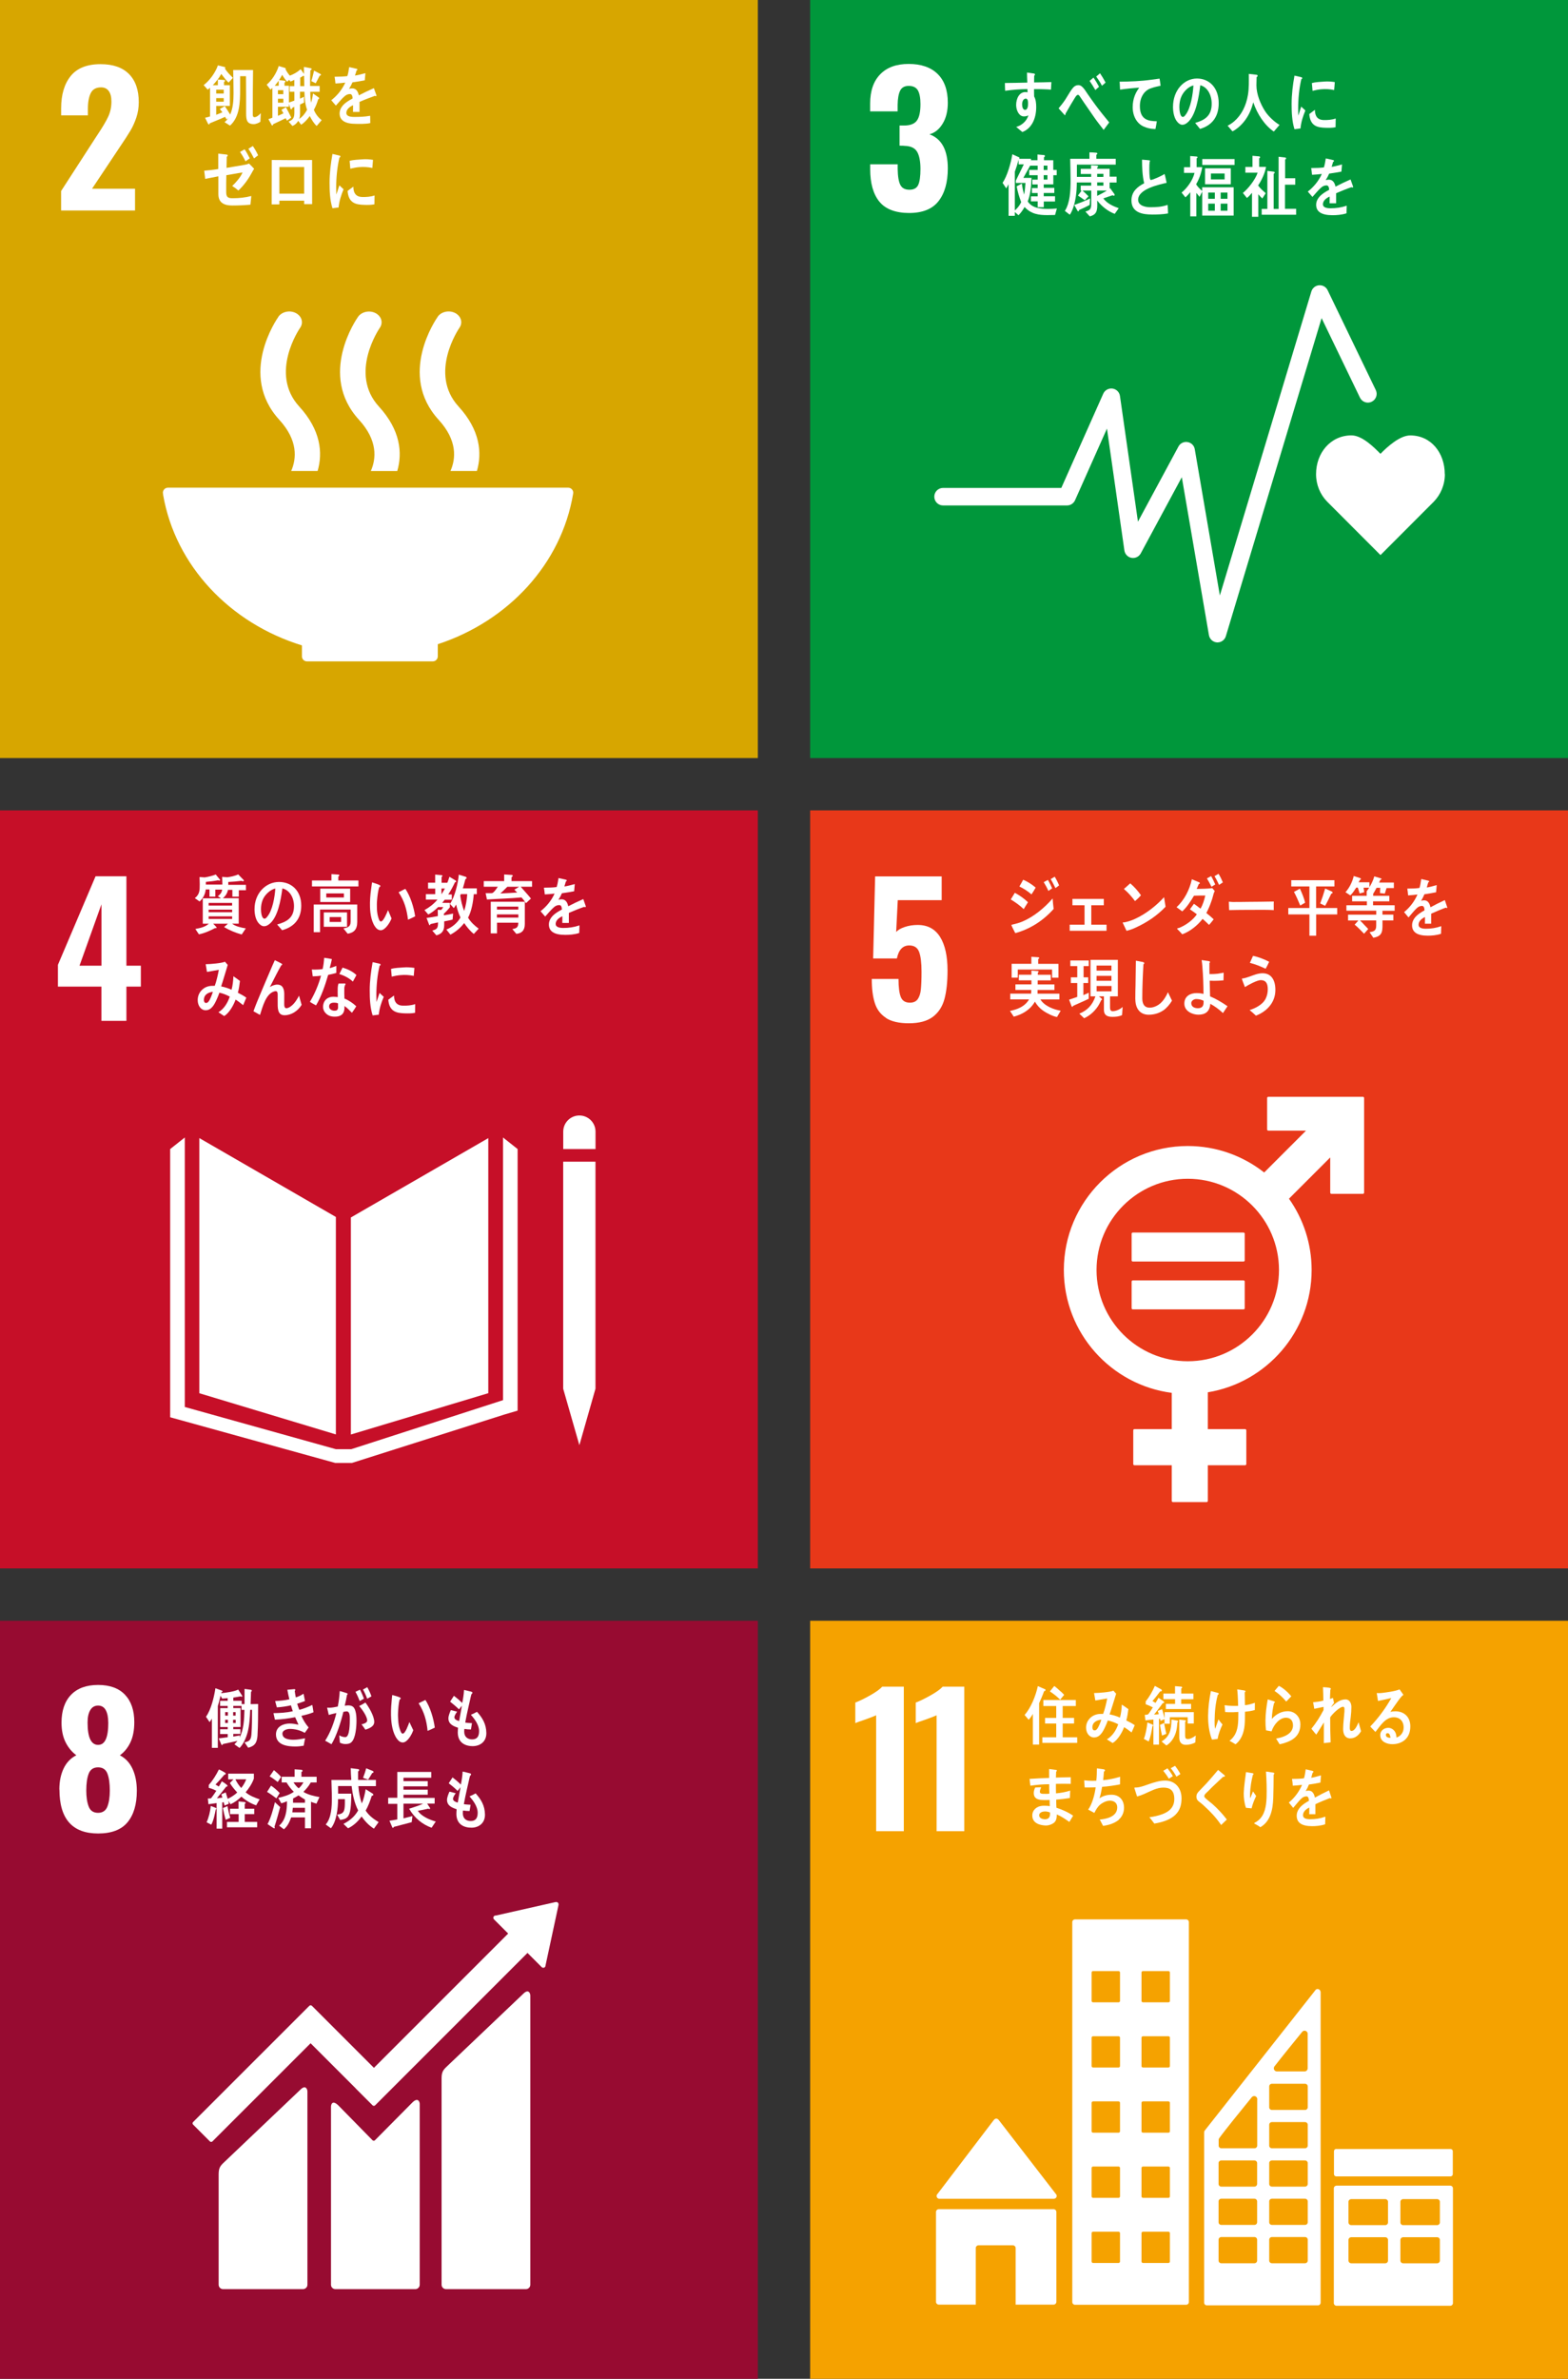 <?xml version="1.0" encoding="UTF-8"?>
<svg id="_sdgs__2345811_2" data-name="sdgs__2345811_2" xmlns="http://www.w3.org/2000/svg" viewBox="0 0 340 515.67">
  <rect x="0" y="0" width="340" height="515.67" fill="#333333" stroke="none"/>
  <defs>
    <style>
      .cls-1 {
        fill: #fff;
      }

      .cls-2 {
        fill: #e83819;
      }

      .cls-3 {
        fill: #c60f28;
      }

      .cls-4 {
        fill: #00973b;
      }

      .cls-5 {
        fill: #d7a600;
      }

      .cls-6 {
        fill: #f5a200;
      }

      .cls-7 {
        fill: #970b31;
      }
    </style>
  </defs>
  <g id="Layer_1">
    <g>
      <rect class="cls-5" width="164.33" height="164.33"/>
      <path class="cls-1" d="M13.25,41.41l7.58-11.72.46-.7c.98-1.47,1.7-2.7,2.17-3.69.46-.99.7-2.08.7-3.27,0-1.01-.19-1.77-.58-2.3-.39-.53-.94-.79-1.66-.79-1.08,0-1.83.41-2.24,1.24-.41.83-.62,1.96-.62,3.4v1.43h-5.8v-1.55c0-2.94.69-5.27,2.07-6.98,1.38-1.71,3.54-2.57,6.48-2.57,2.71,0,4.76.72,6.17,2.15,1.41,1.43,2.11,3.46,2.11,6.09,0,1.19-.18,2.31-.54,3.37-.36,1.06-.79,2-1.28,2.82-.49.83-1.25,2-2.28,3.52l-6.03,9.05h9.32v4.72H13.25v-4.22Z"/>
      <g>
        <path class="cls-1" d="M65.47,139.9v2.32s0,.04,0,.05c0,.02,0,.04,0,.06.02.57.49,1.03,1.07,1.04,0,0,.01,0,.02,0s.02,0,.03,0h27.23s.01,0,.02,0,.02,0,.02,0c.59-.01,1.07-.49,1.07-1.09,0,0,0,0,0,0,0,0,0,0,0,0v-2.63c15.33-5.03,26.81-17.45,29.34-32.59,0-.03,0-.06.01-.09,0-.05.02-.1.02-.15,0-.61-.49-1.1-1.1-1.1H36.42c-.61,0-1.1.49-1.1,1.1l.06.49c2.65,15.29,14.45,27.78,30.1,32.6"/>
        <path class="cls-1" d="M94.92,68.66c-.36.51-8.74,12.58.19,22.34,4.1,4.48,3.74,8.43,2.57,11.1h5.73c1.16-3.94.68-8.89-3.97-13.97-6.58-7.19.08-16.92.18-17.07.79-1.11.36-2.54-.93-3.21-1.3-.66-2.98-.31-3.77.79"/>
        <path class="cls-1" d="M80.41,102.11h5.73c1.16-3.94.68-8.89-3.97-13.97-6.58-7.19.08-16.91.18-17.07.78-1.1.37-2.53-.93-3.2-1.29-.66-2.98-.31-3.77.79-.36.51-8.75,12.58.19,22.34,4.1,4.48,3.74,8.44,2.57,11.1"/>
        <path class="cls-1" d="M60.38,68.66c-.36.51-8.75,12.58.18,22.34,4.1,4.48,3.74,8.44,2.58,11.1h5.73c1.16-3.94.68-8.88-3.98-13.97-6.58-7.19.08-16.92.19-17.07.78-1.1.36-2.53-.94-3.2-1.29-.67-2.98-.31-3.77.79"/>
      </g>
      <g>
        <path class="cls-1" d="M81.48,20.84c-.06,0-.12-.03-.18-.07-.87.3-2.55.96-3.34,1.32v2.17h-1.42c.01-.21.01-.42.01-.66v-.79c-.97.45-1.45,1.03-1.45,1.68,0,.56.55.86,1.65.86,1.2,0,2.23-.02,3.52-.25l.02,1.58c-1.07.23-2.3.17-3.1.17-2.36,0-3.55-.75-3.55-2.26,0-.73.34-1.41.99-2.03.41-.38,1.03-.79,1.83-1.21-.02-.63-.22-.96-.57-.96-.45,0-.86.17-1.24.54-.24.22-.56.52-.93.96-.45.49-.72.83-.89,1-.22-.26-.55-.63-1-1.16,1.35-1.06,2.36-2.34,3.04-3.82-.64.09-1.35.14-2.13.19-.05-.54-.12-1.03-.19-1.46,1.13,0,2.07-.05,2.76-.14.15-.41.28-1.06.41-1.95l1.63.37c.1.03.14.08.14.17s-.06.16-.19.21c-.06.24-.17.61-.33,1.08.56-.07,1.38-.28,2.26-.52l-.13,1.55c-.66.14-1.56.28-2.67.44-.17.42-.45.94-.75,1.41.29-.08.53-.1.69-.1.74,0,1.22.49,1.44,1.51.97-.51,2.06-1.03,3.26-1.56l.56,1.58c0,.11-.05.17-.15.17Z"/>
        <path class="cls-1" d="M56.46,26.4c-.42.27-.95.51-1.44.51-1.45,0-1.65-.89-1.65-2.27,0-2.71,0-5.41-.03-8.12h-1.27v2.92c0,2.71-.1,5.96-2.2,7.79l-1.18-.75c.29-.23.56-.52.78-.84l-.35.24c-.1-.18-.22-.37-.31-.55-1.09.51-2.22.92-3.32,1.4-.01.07-.08.24-.17.24-.1,0-.16-.04-.21-.14l-.64-1.3c.36-.08.72-.17,1.07-.28v-6.23c-.17.14-.32.29-.5.42l-.88-.99c1.28-.97,2.53-2.67,3.09-4.28l1.43.35c.05.01.19.05.19.14s-.05.12-.12.14c.42.75,1.16,1.48,1.76,2.07l-.95,1.04c-.59-.55-1.08-1.23-1.58-1.88-.49.92-1.16,1.71-1.84,2.44h1.1v-1.23l1.32.1c.1.01.24.01.24.17,0,.11-.14.2-.22.24v.72h1.26v4.49h-2.96v1.92c.45-.16.9-.35,1.34-.54-.18-.25-.36-.49-.56-.72.36-.2.73-.41,1.09-.61.4.59.79,1.2,1.16,1.82.63-1.41.73-3.09.73-4.64,0-1.67-.04-3.35-.08-5.01h4.31c-.05,3.15-.06,6.31-.06,9.46,0,.33-.03.76.38.76.48,0,1.05-.51,1.36-.88l-.09,1.85ZM48.51,19.45h-1.63v.83h1.63v-.83ZM48.51,21.27h-1.63v.78h1.63v-.78Z"/>
        <path class="cls-1" d="M68.67,27.31c-.62-.56-1.09-1.37-1.5-2.15-.43.62-1.25,1.54-1.88,1.87l-.62-.83c-.32.55-.73.88-1.26,1.11l-.83-.95c.97-.39,1.25-.83,1.25-2,0-.41-.01-.8-.01-1.21l-.48.25c0,.13-.08.31-.21.31-.04,0-.1-.06-.11-.1l-.38-1.07v.61h-2.37v1.96c.39-.18.81-.34,1.19-.55-.14-.25-.28-.51-.44-.75l.98-.56c.41.73.79,1.48,1.15,2.24l-.91.66c-.09-.18-.2-.35-.3-.52-.9.45-1.82.88-2.72,1.3,0,.13-.06.27-.18.27-.05,0-.1-.04-.12-.08l-.72-1.29c.29-.1.58-.19.86-.31v-6.47c-.12.14-.27.27-.42.38l-.81-1.07c1.14-.97,2.13-2.51,2.61-4.05l1.45.45s.07.04.07.1c0,.04-.03.08-.06.11.25.54.58,1,.95,1.43.82-.3,1.67-.78,2.35-1.4.23.35.48.68.71,1.02-.01-.42-.01-.85-.01-1.27v-.24l1.52.29c.08.01.15.07.15.17,0,.16-.16.24-.27.27-.06,1-.06,2.02-.06,3.02v.38h2.07v1.26h-2.03c0,.79.05,1.61.17,2.38.2-.66.34-1.33.42-2.02l1.23.86c.06.04.1.1.1.18,0,.13-.12.21-.21.24-.23.79-.53,1.56-.93,2.27.38.93.96,1.67,1.69,2.24l-1.07,1.24ZM60.43,17.49c-.27.38-.55.75-.86,1.1h.86v-1.1ZM60.27,19.55v.87h1.16v-.87s-1.16,0-1.16,0ZM61.44,21.41h-1.17v.85h1.17v-.85ZM63.82,19.89h-1.01v-1.21h1.01v-1.37c-.27.13-.54.27-.82.37l-.31-.37-.43.41c-.4-.45-.76-.95-1.07-1.5-.21.39-.44.78-.68,1.14.38.04.75.08,1.13.13.09.02.26.03.26.17,0,.13-.12.21-.21.25v.68h.96v3.64c.39-.14.78-.27,1.18-.42v-1.92ZM66.02,19.89h-.97v1.5c.29-.14.59-.27.87-.41v1.27c-.27.15-.58.25-.86.41v2.09c0,.36-.06.72-.19,1.04.75-.52,1.25-1.14,1.72-1.99-.46-1.22-.54-2.6-.58-3.91ZM65.93,16.47l-.16-.04c-.22.14-.44.28-.67.4v1.85h.88c0-.73-.04-1.47-.05-2.2ZM69.32,16.4c-.29.54-.55,1.11-.86,1.65l-.96-.47c.25-.73.41-1.51.6-2.27l1.44.76s.05.1.05.14c0,.15-.17.19-.27.19Z"/>
        <path class="cls-1" d="M54.97,36.79c-.16.27-.3.54-.45.8-.76,1.39-1.71,2.67-2.84,3.72-.41-.38-.87-.71-1.33-.99.79-.74,1.8-1.88,2.24-2.93-.47.06-.95.15-1.41.23-.7.12-1.4.23-2.1.36-.01.56-.03,1.12-.03,1.67v2.05c0,1.16.54,1.27,1.45,1.27,1.34,0,2.67-.14,3.99-.48-.04.63-.14,1.27-.19,1.88-1.3.12-2.6.18-3.92.18-1.53,0-3.03-.43-3.03-2.47v-3.86c-.96.17-1.9.38-2.85.56-.07-.59-.14-1.19-.22-1.78,1.02-.09,2.04-.19,3.05-.36v-3.34l1.82.21c.11.01.23.06.23.21,0,.12-.11.21-.21.26-.02.8-.04,1.6-.05,2.41,1.29-.2,2.58-.44,3.87-.65.35-.06.66-.13,1-.29.15.16,1.11,1.07,1.11,1.18,0,.09-.1.13-.15.15ZM53.23,34.96c-.34-.71-.73-1.37-1.18-2.02l.99-.57c.42.62.79,1.29,1.12,1.96l-.92.63ZM55.08,34.34c-.37-.73-.76-1.43-1.22-2.08l.96-.61c.43.63.83,1.31,1.15,2.02l-.89.67Z"/>
        <path class="cls-1" d="M65.95,44.25v-.75h-5.37v.81h-1.67c0-3.21.02-6.42.02-9.63,1.49,0,2.99.03,4.48.03s2.85-.03,4.26-.03c0,3.04.01,6.07.01,9.12v.45h-1.72ZM65.95,36.21h-5.37v5.77h5.37v-5.77Z"/>
        <path class="cls-1" d="M73.42,44.98c-.44.04-.88.1-1.33.16-.55-1.76-.63-3.67-.63-5.54,0-2.09.27-4.19.63-6.23l1.06.25c.16.05.37.06.52.13.08.03.14.07.14.19s-.11.19-.2.19c-.49,2.04-.71,4.35-.71,6.47,0,.53.03,1.04.03,1.58.22-.66.43-1.34.66-2,.3.28.61.57.91.85-.54,1.31-.93,2.48-1.08,3.96ZM81.18,44.29c-.67.15-1.55.15-2.23.12-1.75-.05-3.37-.34-3.58-3.01.41-.31.82-.64,1.25-.93,0,1.52.71,2.2,1.85,2.23.9.03,1.89-.03,2.75-.33,0,.64-.02,1.27-.03,1.92ZM80.74,36.41c-.94-.2-1.87-.26-2.83-.18-.66.05-1.31.19-1.95.34-.05-.53-.09-1.18-.15-1.7.91-.25,1.84-.25,2.77-.33.77-.07,1.54,0,2.3.11-.05.58-.08,1.17-.14,1.76Z"/>
      </g>
    </g>
    <g>
      <rect class="cls-4" x="175.67" width="164.33" height="164.33"/>
      <path class="cls-1" d="M190.66,43.69c-1.32-1.65-1.97-3.98-1.97-7v-1.08h5.96v1.04c.03,1.6.22,2.75.58,3.44.36.7,1.02,1.04,1.97,1.04s1.59-.35,1.91-1.06c.32-.71.48-1.86.48-3.46s-.25-2.92-.74-3.73c-.49-.81-1.39-1.23-2.71-1.26-.08-.03-.44-.04-1.08-.04v-4.37h.97c1.34,0,2.27-.36,2.79-1.08.52-.72.77-1.91.77-3.56,0-1.34-.19-2.33-.56-2.98-.37-.64-1.04-.97-1.99-.97-.9,0-1.52.35-1.86,1.04-.34.7-.52,1.73-.54,3.09v1.39h-5.96v-1.7c0-2.73.73-4.85,2.19-6.34,1.46-1.5,3.51-2.24,6.17-2.24s4.8.72,6.27,2.17c1.47,1.44,2.21,3.52,2.21,6.23,0,1.81-.37,3.32-1.12,4.55-.75,1.23-1.7,1.99-2.86,2.3,2.66.98,3.98,3.44,3.98,7.39,0,3.02-.67,5.38-2.01,7.1-1.34,1.72-3.47,2.57-6.38,2.57s-5.15-.83-6.46-2.48Z"/>
      <g>
        <path class="cls-1" d="M313.28,102.8c0-4.64-2.98-8.41-7.49-8.41-2.26,0-4.98,2.47-6.46,3.99-1.48-1.52-4.02-4-6.28-4-4.51,0-7.68,3.77-7.68,8.41,0,2.32.91,4.43,2.4,5.95h0l11.57,11.59,11.56-11.58h0c1.48-1.53,2.4-3.64,2.4-5.96Z"/>
        <path class="cls-1" d="M264.02,139.26s-.08,0-.12,0c-.88-.05-1.61-.71-1.76-1.58l-5.88-34.23-8.9,16.51c-.39.72-1.2,1.11-2,.97-.81-.14-1.43-.79-1.55-1.6l-3.78-26.42-6.92,15.53c-.31.69-.99,1.13-1.74,1.13h-26.88c-1.05,0-1.9-.85-1.9-1.9s.85-1.9,1.9-1.9h25.64l9.1-20.43c.34-.77,1.16-1.22,2-1.11.84.12,1.5.77,1.62,1.61l3.9,27.24,8.78-16.28c.38-.72,1.18-1.11,1.98-.97.8.13,1.43.75,1.56,1.55l5.44,31.71,19.84-65.9c.23-.75.89-1.29,1.67-1.35.78-.06,1.52.36,1.86,1.07l10.44,21.64c.46.95.06,2.08-.89,2.54-.94.46-2.08.06-2.54-.89l-8.32-17.24-20.76,68.95c-.24.81-.98,1.35-1.82,1.35Z"/>
      </g>
      <g>
        <path class="cls-1" d="M281.99,27.85c-.43.04-.86.1-1.3.16-.54-1.74-.62-3.62-.62-5.47,0-2.06.26-4.14.62-6.15l1.04.24c.16.04.36.06.51.13.07.03.13.07.13.19s-.11.19-.19.19c-.48,2.02-.69,4.3-.69,6.39,0,.52.02,1.03.02,1.55.21-.65.42-1.32.64-1.97.3.28.6.56.9.84-.53,1.29-.91,2.45-1.06,3.9ZM289.6,27.58c-.66.15-1.52.14-2.19.12-1.71-.05-3.31-.34-3.51-2.97.4-.3.81-.63,1.22-.92,0,1.5.7,2.17,1.81,2.21.88.03,1.85-.03,2.7-.33,0,.63-.02,1.25-.03,1.89ZM289.3,19.52c-.92-.2-1.83-.25-2.77-.17-.64.05-1.28.18-1.92.34-.05-.52-.09-1.16-.15-1.68.89-.25,1.8-.25,2.71-.33.75-.06,1.51,0,2.26.11-.04.57-.08,1.16-.14,1.73Z"/>
        <path class="cls-1" d="M227.89,19.43c-.5-.04-1-.07-1.49-.08-.73-.02-1.46-.05-2.18-.03.01.54-.01,1.05.02,1.59.38.69.45,1.52.45,2.32,0,2.45-.98,4.63-3.01,5.39-.44-.38-.9-.72-1.33-1.11,1.1-.27,2.27-1.2,2.65-2.52-.3.19-.65.24-1.01.24-1.04,0-1.65-1.34-1.65-2.47,0-1.41.7-2.8,1.98-2.8.16,0,.33.02.49.06,0-.23-.01-.47-.02-.71-.83,0-1.66.06-2.48.11-.79.07-1.57.15-2.36.26-.05-.56-.03-1.13-.05-1.69,1.62-.03,3.23-.03,4.86-.09-.04-.72-.06-1.43-.07-2.17.35.03.73.09,1.09.15.14.03.32.03.45.07.08.02.18.04.18.18s-.08.25-.16.3c-.01.47-.02.97-.02,1.44,1.25,0,2.5-.04,3.75-.08l-.09,1.62ZM222.44,21.38c-.56,0-.81.64-.81,1.25,0,.48.15,1.19.65,1.19.54,0,.64-.82.64-1.32,0-.39,0-1.12-.48-1.12Z"/>
        <path class="cls-1" d="M239.3,28.14c-.62-.83-1.34-1.69-1.98-2.62-.76-1.09-1.55-2.23-2.29-3.31-.25-.37-.51-.77-.76-1.13-.13-.19-.3-.52-.53-.52-.33,0-.64.63-.82.9-.24.39-.49.8-.71,1.17-.41.68-.77,1.37-1.17,2.03v.08c0,.12-.05.23-.16.23l-1.34-1.48c.5-.6.99-1.2,1.43-1.87.46-.69.87-1.46,1.36-2.16.46-.63.82-1,1.51-1,.51,0,.85.34,1.2.77.27.32.52.76.76,1.09.57.81,1.14,1.65,1.72,2.42.89,1.21,2.06,2.66,3,3.8l-1.2,1.61ZM237.52,19.53c-.39-.69-.82-1.34-1.25-1.99l.83-.72c.44.62.85,1.3,1.21,1.99l-.8.71ZM238.95,18.59c-.37-.71-.79-1.36-1.25-2l.83-.7c.43.64.84,1.32,1.2,2.01l-.79.7Z"/>
        <path class="cls-1" d="M251.41,18.64c-.5.1-1.17.26-1.78.48-1.47.44-2.48,1.94-2.46,3.92.02,2.94,1.85,3.22,3.67,3.25-.08.55-.17,1.12-.29,1.67-.08,0-.17,0-.25,0-.8-.02-1.62-.2-2.38-.56-1.42-.66-2.32-2.25-2.31-4.2.01-1.85.66-3.19,1.42-4.19-1.34.08-2.84.23-4.16.42-.06-.73-.03-1.16-.1-1.72,2.32-.03,4.63-.11,6.9-.43.54-.08,1.46-.2,1.77-.24.06.22.19,1.35.21,1.46.02.12-.14.13-.26.16Z"/>
        <path class="cls-1" d="M260.21,27.95c-.36-.43-.69-.88-1.06-1.3,1.87-.56,3.59-1.37,3.59-4.16,0-1.9-.92-3.62-2.47-4.01-.32,2.55-.95,6.6-2.8,8.1-.34.28-.68.47-1.1.47-.49,0-.96-.41-1.26-.86-.55-.79-.76-1.98-.76-3.02,0-3.6,2.39-6.15,5.2-6.15,2.6,0,4.71,1.93,4.71,5.36,0,3.21-1.72,4.89-4.06,5.57ZM256.06,21.17c-.22.63-.33,1.33-.33,2.01,0,.6.11,2.17.77,2.17.24,0,.44-.28.58-.47,1.11-1.41,1.58-4.43,1.7-6.36-1.06.23-2.28,1.41-2.71,2.65Z"/>
        <path class="cls-1" d="M276.21,28.52c-1.99-1.34-3.61-3.81-4.45-6.34-.19.66-.38,1.3-.65,1.91-.59,1.39-1.52,2.65-2.62,3.56-.4.32-.81.62-1.24.83l-1.06-1.23c.47-.23,1-.57,1.43-.95,1.57-1.36,2.58-3.34,2.98-5.73.25-1.5.19-3.03.19-4.55l1.68.19c.1.01.23.07.23.22,0,.15-.12.23-.22.27-.02.59-.04,1.18-.04,1.78,0,1.97.9,4.11,1.88,5.63.72,1.12,2.07,2.36,3.13,2.97l-1.25,1.45Z"/>
        <path class="cls-1" d="M228.77,46.6c-.55.01-1.1.03-1.66.03-1.83,0-3.54-.21-4.94-1.76-.37.66-.81,1.28-1.32,1.79l-.8-.69v.81h-1.35v-6.84c-.16.3-.33.62-.52.89l-.79-1.2c1.01-1.43,1.84-4.36,2.12-6.19l1.46.66s.1.07.1.14c0,.09-.07.16-.13.19h2.61v1.17l-1.65,2.96h1.78c-.09,1.73-.2,3.51-.83,5.11.98,1.5,2.94,1.62,4.42,1.62.64,0,1.26-.04,1.9-.09l-.39,1.38ZM220.27,39.65v-.49l1.73-3.54h-1.13v-.99c-.23.88-.5,1.76-.82,2.61v8.37c.56-.46,1.05-1.07,1.38-1.79-.42-1.11-.77-2.25-.98-3.43.38-.2.75-.4,1.13-.6.09.82.27,1.63.49,2.4.15-.83.24-1.68.29-2.53h-2.1ZM228.4,37.97v2h-2.08v.76h2.29v1.1h-2.29v.71h2.45v1.14h-2.44v1.24h-1.32v-1.27h-1.47v-1.08h1.47v-.73h-1.25v-1.08h1.25v-.78h-1.16v-1.04h1.16v-.96h-1.84v-1.15h1.84v-.92h-1.73v-1.18h1.69v-1.24l1.41.13c.11.01.2.07.2.22,0,.11-.14.2-.21.26v.63h2.02v2.1h.74v1.15h-.73ZM227.12,35.9h-.81v.95h.81v-.95ZM227.12,37.97h-.81v.96h.81v-.96Z"/>
        <path class="cls-1" d="M241.71,46.36c-1.39-.52-2.81-1.59-3.79-2.89,0,.34.01.67.01,1.01,0,1.53-.39,2.09-1.62,2.43l-.96-1.05c.93-.27,1.27-.45,1.27-1.68v-2.87h-1.9c.45.4.9.8,1.31,1.25l-.81.85c-.49-.35-.98-.7-1.48-1.02l.79-1.07h-.19v-1.08h2.27v-.68h-3.12c-.01.52-.01,1.04-.05,1.56-.11,1.69-.54,4.13-1.47,5.43-.36-.28-.7-.56-1.07-.83,1.13-1.74,1.24-4.45,1.24-6.57,0-1.57-.06-3.14-.08-4.72h4.17v-1.41c.47.03,1.06.03,1.51.09.08.02.2.04.2.18s-.12.22-.21.25v.89h4.2v1.26h-8.42c0,.89,0,1.76,0,2.65h3.09v-.62h-2.25v-1.12h2.23v-.77l1.29.07c.1,0,.22.02.22.18,0,.12-.08.19-.17.23v.28h2.69v1.71h1.51v1.27h-1.51v1.31l.11-.09.91,1.26c.04.06.06.12.06.2,0,.1-.07.18-.16.18s-.2-.06-.27-.11c-.67.21-1.35.46-2.02.69.81,1.11,2.19,1.72,3.34,2.12l-.87,1.23ZM236.29,44.41c-.75.43-1.52.77-2.29,1.11-.03.11-.09.3-.2.3-.06,0-.11-.06-.15-.12l-.71-1.26c1.15-.43,2.3-.86,3.42-1.41l-.08,1.38ZM239.26,37.68h-1.35v.67h1.35v-.67ZM239.26,39.54h-1.35v.71h1.35v-.71ZM237.91,41.32v1.14c.71-.35,1.42-.72,2.1-1.15h-2.1Z"/>
        <path class="cls-1" d="M249.73,46.5c-1.69,0-4.39-.27-4.39-3.04,0-2.01,1.42-3.04,2.76-3.73-.4-1.66-.45-3.4-.47-5.12.35.03.72.06,1.08.09.18.02.35.03.53.06.06.02.13.04.13.13,0,.06-.05.12-.08.16-.06.43-.07.89-.07,1.33,0,.54-.01,2.21.22,2.59.03.03.07.04.11.04.45,0,2.52-.98,2.98-1.29.18.62.29,1.27.44,1.91-1.48.36-6.18,1.29-6.18,3.68,0,1.35,1.75,1.61,2.57,1.61,1.34,0,2.54-.05,3.82-.51.05.61.09,1.23.1,1.86-1.19.21-2.35.24-3.54.24Z"/>
        <path class="cls-1" d="M260.68,46.75v-5.21l-.57,1.13c-.25-.28-.46-.57-.7-.86v5.09h-1.32v-5.25c-.3.42-.68.81-1.05,1.13l-.83-1.03c1.17-.94,2.42-2.64,2.81-4.27h-2.29v-1.23h1.35v-2.43l1.39.11c.07,0,.2.04.2.16s-.11.2-.2.23v1.92h1.22c-.21,1.31-.67,2.59-1.32,3.69.25.51.91,1.12,1.3,1.47v-.8h6.83v6.13h-6.83ZM260.69,35.76v-1.28h7.01v1.28h-7.01ZM261.3,39.95v-3.46h5.58v3.46h-5.58ZM263.42,41.74h-1.43v1.35h1.43v-1.35ZM263.42,44.15h-1.43v1.53h1.43v-1.53ZM265.54,37.61h-2.97v1.28h2.97v-1.28ZM266.16,41.74h-1.47v1.35h1.47v-1.35ZM266.16,44.15h-1.47v1.53h1.47v-1.53Z"/>
        <path class="cls-1" d="M272.83,40.18v.06c.46.64,1.05,1.13,1.62,1.64l-.73,1.15c-.31-.29-.6-.58-.87-.92v4.88h-1.37v-5.19c-.34.42-.7.8-1.1,1.12l-.88-1.09c1.14-.9,2.7-2.89,3.2-4.39h-2.66v-1.25h1.54v-2.42l1.48.13c.07,0,.17.1.17.2,0,.12-.11.19-.2.22v1.86h1.49c-.19,1.28-.99,2.98-1.69,3.98ZM273.58,46.56v-1.27h1.23v-8.24l1.4.17c.1.01.19.09.19.2,0,.13-.13.2-.22.25v7.62h1.07v-11.31l1.41.16c.1.02.22.07.22.2s-.14.21-.22.26v4.04h2.2v1.4h-2.23v5.22h2.42v1.29h-7.47Z"/>
        <path class="cls-1" d="M293.24,40.64c-.06,0-.12-.03-.18-.07-.87.29-2.55.96-3.34,1.32v2.17h-1.42c.01-.21.01-.42.01-.66v-.79c-.97.45-1.45,1.03-1.45,1.68,0,.56.55.86,1.65.86,1.19,0,2.28-.15,3.51-.56l-.05,1.65c-1.06.35-2.23.41-3.03.41-2.36,0-3.55-.74-3.55-2.26,0-.73.34-1.41.99-2.03.41-.38,1.02-.79,1.83-1.21-.02-.63-.22-.96-.57-.96-.45,0-.86.17-1.24.54-.24.22-.56.52-.93.96-.45.5-.72.83-.89,1-.22-.26-.55-.63-1-1.16,1.35-1.06,2.37-2.34,3.04-3.82-.64.08-1.35.14-2.12.18-.05-.54-.12-1.03-.19-1.46,1.13,0,2.06-.04,2.76-.14.14-.41.28-1.06.41-1.95l1.63.37c.1.03.15.08.15.17s-.06.15-.19.21c-.06.24-.17.61-.32,1.08.55-.07,1.37-.28,2.25-.52l-.13,1.55c-.66.14-1.56.28-2.66.44-.17.42-.45.94-.75,1.41.29-.08.53-.1.69-.1.74,0,1.22.49,1.44,1.51.96-.51,2.07-1.03,3.26-1.56l.56,1.58c0,.11-.05.17-.15.17Z"/>
      </g>
    </g>
    <g>
      <rect class="cls-3" y="175.67" width="164.33" height="164.33"/>
      <path class="cls-1" d="M22,213.87h-9.44v-4.72l8.16-19.19h6.69v19.38h3.13v4.53h-3.13v7.43h-5.42v-7.43ZM22,209.34v-13.31l-4.76,13.31h4.76Z"/>
      <g>
        <polygon class="cls-1" points="72.83 263.81 43.22 246.71 43.22 302.02 72.83 310.95 72.83 263.81"/>
        <polygon class="cls-1" points="76.08 263.92 76.08 310.97 105.88 302.01 105.88 246.72 76.08 263.92"/>
        <polygon class="cls-1" points="122.99 301.04 122.12 301.04 125.63 313.28 129.12 301.04 128.25 301.04 129.12 301.04 129.12 251.83 128.25 251.83 127.38 251.83 126.46 251.83 124.72 251.83 123.86 251.83 122.99 251.83 122.12 251.83 122.12 301.04 122.99 301.04"/>
        <polygon class="cls-1" points="112.24 249.09 109.07 246.58 109.07 303.52 76.17 314.15 74.65 314.15 74.35 314.15 72.83 314.15 40.07 305 40.07 246.58 36.9 249.09 36.9 307.23 72.68 317.13 74.35 317.13 74.65 317.13 76.32 317.13 109.33 306.65 112.24 305.79 112.24 249.09"/>
        <path class="cls-1" d="M129.13,245.31c0-1.94-1.57-3.5-3.5-3.5s-3.5,1.57-3.5,3.5v3.78h7v-3.78Z"/>
      </g>
      <g>
        <path class="cls-1" d="M46.69,192.85v1.52s-1.27,0-1.27,0v-1.56h-.81c-.11,1.07-.6,1.96-1.33,2.61l-1.03-.72c1.04-.84,1.06-1.65,1.06-3.01,0-.52-.02-1.04-.04-1.57l1.11.08c.61-.08,1.92-.39,2.39-.64l.98,1.19c0,.11-.12.15-.2.15-.08,0-.17-.04-.24-.08-.88.17-1.77.27-2.66.35,0,.2,0,.38-.01.58h4.31v1.1h-2.26ZM51.78,192.98v1.39h-1.39v-1.47h-.95c-.16.76-.58,1.41-1.14,1.82h3.46v5.51h-1.42c.67.59,2.12.9,2.96,1.02l-.89,1.33c-1.32-.37-2.62-.89-3.82-1.62.27-.26.57-.45.82-.72h-3.18c.11.13.74.72.74.83,0,.1-.1.14-.17.14-.05,0-.1-.01-.15-.03-1.12.59-2.3,1.12-3.52,1.36l-.77-1.16c1.04-.21,2.05-.38,2.92-1.14h-1.31v-5.51h3.96c-.24-.14-.47-.31-.7-.46.77-.55.99-1.06.99-2.1,0-.69-.02-1.4-.05-2.09l1.11.09c.59-.06,1.77-.31,2.37-.62l1.11,1.14c.05.05.13.12.13.21,0,.11-.16.13-.22.13-.11,0-.22-.03-.31-.09-.95.12-1.91.21-2.86.25,0,.21,0,.41,0,.62h3.83v1.17h-1.56ZM50.33,195.73h-5.09v.58h5.09v-.58ZM50.34,197.19h-5.1v.55h5.1v-.55ZM50.34,198.64h-5.1v.56h5.1v-.56Z"/>
        <path class="cls-1" d="M61.17,201.65c-.37-.41-.71-.85-1.08-1.24,1.9-.54,3.66-1.31,3.66-3.99,0-1.82-.94-3.47-2.52-3.83-.33,2.44-.97,6.32-2.86,7.75-.35.27-.7.45-1.12.45-.5,0-.98-.39-1.29-.82-.57-.76-.77-1.9-.77-2.89,0-3.45,2.45-5.89,5.32-5.89,2.65,0,4.81,1.85,4.81,5.13,0,3.07-1.76,4.68-4.15,5.33ZM56.93,195.15c-.23.61-.34,1.27-.34,1.93,0,.58.11,2.07.78,2.07.24,0,.45-.27.59-.45,1.13-1.35,1.62-4.24,1.74-6.09-1.08.23-2.33,1.36-2.77,2.54Z"/>
        <path class="cls-1" d="M67.65,192.16v-1.29h4.22v-1.38l1.51.1c.08,0,.19.04.19.17,0,.11-.12.21-.21.24v.87h4.36v1.29h-10.07ZM75.38,202.4l-.92-1.14c.84-.17,1.57-.28,1.57-1.51v-2.58h-6.63v4.91h-1.37v-6h9.43v3.78c0,1.65-.74,2.34-2.08,2.55ZM69.44,195.53v-2.89h6.49v2.89h-6.49ZM70.21,200.91v-3.12h5.04v3.12h-5.04ZM74.57,193.67h-3.82v.88h3.82v-.88ZM73.96,198.8h-2.48v1.06h2.48v-1.06Z"/>
        <path class="cls-1" d="M82.58,201.66c-.35,0-.68-.15-.94-.41-1.04-1.07-1.37-3.09-1.41-4.64-.04-1.3.06-2.6.24-3.87.06-.49.12-.97.2-1.46.38.1,1.39.43,1.71.63.05.03.09.08.09.15,0,.15-.14.24-.25.28-.24.72-.4,2.05-.46,2.85-.06.6-.04,1.19-.03,1.79.02.62.11,1.29.29,1.88.08.26.26.91.57.9.58-.02,1.3-1.88,1.55-2.46l.76,1.8c-.36.94-1.37,2.53-2.32,2.56ZM88.47,199.37c-.27-2.26-.82-4.12-2.04-5.95.5-.24.96-.52,1.46-.74,1.08,1.55,1.85,4.01,2.13,5.96-.51.27-1.02.5-1.55.73Z"/>
        <path class="cls-1" d="M98.66,191.25c-.43.91-.91,1.83-1.47,2.65h.78v1.14h-1.54c-.18.22-.35.45-.54.68h1.66v.97c-.41.49-.83.96-1.3,1.38v.35c.66-.11,1.34-.22,2-.38l-.11,1.3c-.6.17-1.22.27-1.82.39v.83c0,1.34-.65,1.93-1.7,2.2l-.89-1.03c1.04-.3,1.25-.49,1.25-1.78-.54.13-1.1.24-1.64.37-.01.08-.09.24-.17.24-.07,0-.11-.05-.13-.13l-.55-1.44c.82-.1,1.64-.24,2.45-.4,0-.45-.02-.92-.02-1.37l.74.04c.17-.19.32-.39.46-.63h-1.11c-.65.65-1.36,1.2-2.14,1.62l-.83-.96c1.04-.58,2.01-1.31,2.82-2.28h-2.52v-1.17h2.03v-1.21h-1.55v-1.29h1.54v-1.75l1.43.13c.07,0,.14.04.14.14,0,.12-.1.21-.18.26v1.24h1.74l-.83.81c.3-.69.58-1.38.79-2.11l1.32.8c.07.04.14.11.14.23,0,.15-.17.17-.25.15ZM95.72,192.61v1.25c.27-.39.52-.82.75-1.25h-.75ZM102.74,202.45c-.7-.51-1.58-1.58-2.09-2.35-.79,1.04-1.89,1.95-2.98,2.51l-.88-1.1c1.17-.46,2.37-1.39,3.05-2.62-.42-.89-.71-1.83-.94-2.81-.15.27-.31.54-.49.78l-.83-.9c1.05-1.64,1.71-4.34,1.91-6.36l1.53.48c.08.03.16.14.16.24,0,.13-.18.24-.27.27-.17.66-.35,1.34-.55,1.99h3.03v1.26h-.66c-.13,1.66-.47,3.65-1.24,5.09.6.99,1.44,1.75,2.3,2.38l-1.05,1.15ZM99.92,193.83l-.12.31c.15,1.15.45,2.27.84,3.34.38-1.16.6-2.41.67-3.65h-1.39Z"/>
        <path class="cls-1" d="M112.91,192.23c.74.86,1.52,1.67,2.22,2.56l-1.08.99c-.31-.44-.62-.86-.98-1.24-2.48.23-4.98.29-7.48.45l-.29-1.37h1.24c.17,0,.34-.07.47-.2.36-.32.65-.79.94-1.2h-3.05v-1.21h4.42v-1.45l1.7.11c.09,0,.15.1.15.2,0,.13-.17.24-.25.28v.86h4.45v1.21h-2.45ZM111.96,202.44l-.87-1.04c.81-.14,1.3-.29,1.3-1.38h-4.62v2.31h-1.36v-6.85h7.39v4.82c0,1.41-.7,2.03-1.85,2.14ZM107.76,196.54v.63h4.63v-.63s-4.63,0-4.63,0ZM112.4,198.22h-4.65v.69h4.65v-.69ZM110.01,192.23c-.51.48-.99,1.02-1.53,1.45,1.22-.04,2.45-.13,3.67-.2-.22-.2-.42-.42-.62-.63.35-.2.7-.39,1.04-.62h-2.55Z"/>
        <path class="cls-1" d="M126.87,196.65c-.06,0-.12-.03-.18-.07-.87.29-2.55.96-3.34,1.32v2.17h-1.42c.01-.21.01-.42.01-.66v-.79c-.97.45-1.45,1.03-1.45,1.68,0,.56.56.86,1.65.86,1.19,0,2.28-.15,3.51-.56l-.05,1.65c-1.06.35-2.23.41-3.03.41-2.37,0-3.55-.74-3.55-2.26,0-.73.34-1.41.99-2.03.41-.38,1.03-.79,1.83-1.21-.02-.63-.22-.96-.57-.96-.45,0-.86.17-1.24.54-.24.22-.55.52-.93.95-.45.5-.72.83-.89,1-.22-.26-.55-.63-1-1.16,1.35-1.06,2.37-2.34,3.04-3.82-.64.08-1.35.14-2.12.18-.05-.54-.12-1.03-.19-1.46,1.13,0,2.06-.04,2.76-.14.14-.41.28-1.06.41-1.95l1.63.37c.1.03.15.08.15.17s-.06.15-.19.21c-.06.24-.17.61-.32,1.08.55-.07,1.37-.28,2.25-.52l-.13,1.55c-.66.14-1.56.28-2.66.44-.17.42-.45.94-.75,1.41.29-.08.53-.1.69-.1.74,0,1.22.49,1.44,1.51.96-.51,2.06-1.03,3.26-1.56l.55,1.58c0,.11-.05.17-.15.17Z"/>
        <path class="cls-1" d="M52.73,217.9c-.53-.42-1.07-.86-1.64-1.21-.47,1.3-1.42,2.93-2.48,3.57l-1.25-.83c1.15-.67,1.99-1.97,2.46-3.39-.72-.38-1.48-.69-2.25-.85-.17.5-.36.99-.58,1.46-.52,1.17-1.17,2.35-2.4,2.35-1.01,0-1.72-.98-1.72-2.2,0-1.55,1.06-2.65,2.23-2.97.48-.13.99-.14,1.47-.13.34-.88.71-2.5.88-3.46l-2.57.45-.28-1.68h.13c.84,0,3.35-.21,4.06-.53.18.24.39.46.59.68-.25.89-.53,1.77-.8,2.66-.21.68-.4,1.35-.63,2.01.77.15,1.53.38,2.26.73.25-.94.36-1.95.4-2.93.48.33.96.66,1.42,1.02-.1.87-.22,1.72-.45,2.55.61.32,1.24.64,1.83,1.07-.22.54-.45,1.1-.69,1.64ZM44.21,216.73c0,.37.13.69.46.69.22,0,.36-.09.51-.26.39-.44.78-1.55.98-2.15-.84.08-1.94.5-1.94,1.73Z"/>
        <path class="cls-1" d="M61.69,220.08c-1.6,0-1.48-1.71-1.48-3.04v-1.32c0-.39.01-.86-.44-.86-.11,0-.22.03-.32.06-1.81.53-2.5,3.33-3.07,5.09-.48-.26-.95-.53-1.42-.79.49-1.37,1.05-2.71,1.62-4.05.64-1.5,1.26-3.02,1.92-4.52.36-.83.7-1.68,1.09-2.5.45.21,1.11.52,1.52.78.05.02.08.07.08.14,0,.11-.11.18-.2.18-.81,1.4-1.53,2.89-2.27,4.33-.07.14-.14.27-.22.39.49-.28,1.05-.53,1.61-.53,1.17,0,1.53.9,1.53,2.11,0,.72-.01,1.43-.01,2.15,0,.36.05.86.46.86.53,0,1.14-.5,1.52-.89.49-.51.88-1.18,1.23-1.83.19.67.38,1.32.56,1.99-.81,1.35-2.26,2.25-3.69,2.25Z"/>
        <path class="cls-1" d="M72.92,210.91c-.59.17-1.17.31-1.76.42-.63,2.17-1.5,4.74-2.63,6.61-.45-.22-.9-.49-1.33-.76,1.03-1.72,1.87-3.68,2.41-5.68-.59.1-1.2.14-1.8.15-.06-.49-.13-.98-.19-1.49.22.03.44.03.66.03.56,0,1.12-.03,1.68-.12.18-.79.28-1.62.33-2.44.57.08,1.12.15,1.68.28-.14.65-.29,1.31-.48,1.96.49-.11.97-.31,1.45-.48,0,.5-.01,1-.01,1.51ZM76.29,219.53c-.5-.52-1.01-1.05-1.6-1.45,0,.16,0,.31,0,.46-.05,1.46-1,1.85-2.08,1.85-.39,0-.77-.05-1.14-.18-.72-.28-1.46-1.02-1.42-2,.05-1.42,1.07-2.14,2.2-2.14.33,0,.66.03.99.08-.01-.66-.04-1.32-.01-1.99.01-.34.06-.63.18-.96h1.09c.07,0,.42-.06.42.11,0,.03,0,.04-.01.06-.15.25-.24.56-.25.86-.03.75,0,1.48.03,2.23.87.35,1.86,1,2.56,1.68-.29.48-.6.96-.93,1.39ZM73.29,217.5c-.26-.12-.56-.15-.87-.15-.46,0-1.03.14-1.06.8-.02.65.67.95,1.14.95.45,0,.78-.1.8-.7.01-.3,0-.59-.01-.89ZM76.51,212.78c-.84-.78-1.9-1.32-2.93-1.62l.7-1.41c1.04.31,2.16.81,3.01,1.62l-.77,1.41Z"/>
        <path class="cls-1" d="M82.13,219.96c-.44.04-.88.1-1.33.16-.55-1.73-.63-3.6-.63-5.43,0-2.05.27-4.11.63-6.12l1.06.24c.16.04.37.06.52.13.07.03.14.07.14.19s-.11.19-.2.19c-.49,2.01-.71,4.27-.71,6.35,0,.52.03,1.03.03,1.54.22-.65.43-1.31.66-1.96.31.28.61.56.91.84-.54,1.28-.92,2.43-1.08,3.88ZM90.01,219.55c-.67.15-1.55.14-2.23.12-1.74-.05-3.37-.33-3.58-2.95.41-.3.82-.62,1.24-.91,0,1.49.71,2.16,1.84,2.19.9.03,1.89-.03,2.75-.33,0,.62-.02,1.24-.03,1.88ZM89.71,211.55c-.94-.2-1.87-.25-2.82-.17-.66.05-1.31.18-1.95.33-.05-.52-.09-1.15-.15-1.67.91-.25,1.83-.25,2.77-.33.77-.06,1.53,0,2.3.11-.04.57-.08,1.15-.14,1.72Z"/>
      </g>
    </g>
    <g>
      <rect class="cls-2" x="175.67" y="175.67" width="164.33" height="164.33"/>
      <path class="cls-1" d="M192.13,220.66c-1.19-.76-2-1.84-2.44-3.23-.44-1.39-.66-3.13-.66-5.22h5.8c0,1.81.17,3.11.5,3.93.33.81.99,1.22,1.97,1.22.77,0,1.34-.26,1.7-.77.36-.52.59-1.22.68-2.11.09-.89.14-2.17.14-3.85,0-1.91-.17-3.33-.52-4.27-.35-.94-1.06-1.41-2.15-1.41-1.39,0-2.28.94-2.67,2.82h-5.15l.43-17.79h14.43v5.15h-9.52l-.35,6.92c.36-.44.98-.81,1.86-1.1.88-.3,1.82-.44,2.82-.44,2.14,0,3.75.86,4.84,2.59,1.08,1.73,1.62,4.15,1.62,7.27,0,2.48-.22,4.53-.66,6.17-.44,1.64-1.27,2.93-2.5,3.87-1.23.94-2.97,1.41-5.24,1.41-2.11,0-3.77-.38-4.95-1.14Z"/>
      <g>
        <path class="cls-1" d="M295.54,237.76h-20.52c-.14,0-.26.12-.26.26v6.82c0,.15.12.26.26.26h8.17l-9.07,9.07c-4.57-3.59-10.32-5.74-16.57-5.74-14.82,0-26.87,12.05-26.87,26.87,0,13.64,10.22,24.93,23.4,26.64v7.86h-8.09c-.15,0-.26.12-.26.26v7.31c0,.15.11.26.26.26h8.09v7.73c0,.14.12.26.26.26h7.3c.15,0,.26-.12.26-.26v-7.73h8.09c.14,0,.26-.12.26-.26v-7.31c0-.14-.12-.26-.26-.26h-8.09v-7.98c12.75-2.09,22.51-13.18,22.51-26.51,0-5.75-1.82-11.08-4.91-15.46l8.94-8.94v7.63c0,.14.12.26.26.26h6.82c.15,0,.27-.12.27-.26v-20.52c0-.15-.12-.26-.27-.26M257.55,295.09c-10.91,0-19.78-8.87-19.78-19.78s8.87-19.78,19.78-19.78,19.78,8.87,19.78,19.78-8.87,19.78-19.78,19.78"/>
        <path class="cls-1" d="M269.63,267.19h-23.99c-.14,0-.26.11-.26.23v5.81c0,.14.12.24.26.24h23.99c.15,0,.27-.1.27-.24v-5.81c0-.13-.12-.23-.27-.23"/>
        <path class="cls-1" d="M269.63,277.56h-23.99c-.14,0-.26.11-.26.24v5.81c0,.13.12.23.26.23h23.99c.15,0,.27-.1.27-.23v-5.81c0-.13-.12-.24-.27-.24"/>
      </g>
      <g>
        <path class="cls-1" d="M221.98,197.08c-.86-.83-1.81-1.49-2.81-2.1.3-.46.58-.96.88-1.44,1,.52,2,1.22,2.85,2.04l-.92,1.49ZM220.15,202.28c-.1-.17-.84-1.63-.84-1.72s.11-.11.17-.12c.76-.18,1.52-.37,2.27-.69,2.39-1.03,4.66-2.87,6.5-4.98.05.75.12,1.51.22,2.27-2.38,2.66-5.2,4.38-8.31,5.24ZM223.67,193.89c-.82-.71-1.69-1.27-2.63-1.72.29-.48.55-.97.82-1.46.95.39,1.89,1,2.71,1.7-.29.51-.58,1-.91,1.48ZM227.33,193.13c-.29-.66-.64-1.3-1.01-1.9l.9-.48c.35.58.65,1.2.93,1.82l-.82.56ZM228.86,192.52c-.33-.65-.65-1.32-1.03-1.95l.87-.52c.36.59.68,1.22.95,1.89l-.79.58Z"/>
        <path class="cls-1" d="M231.95,201.77v-1.32h3.22v-4.21h-2.63v-1.38h6.8v1.38h-2.71v4.21h3.31v1.32h-7.99Z"/>
        <path class="cls-1" d="M246.39,201.02c-.69.33-1.38.59-2.12.76-.07-.17-.83-1.76-.83-1.76,0-.06.06-.06.1-.06.17,0,.35-.03.52-.07,1.34-.28,2.64-.92,3.85-1.66,1.63-1,3.15-2.27,4.5-3.74.1.69.22,1.38.33,2.07-1.87,1.96-4.01,3.37-6.33,4.45ZM246.11,195.33c-.72-.97-1.51-1.86-2.41-2.62.47-.39.92-.82,1.37-1.22.87.73,1.64,1.6,2.33,2.58-.39.48-.83.87-1.29,1.27Z"/>
        <path class="cls-1" d="M263.19,193.62c-.05.17-.09.35-.14.52-.11.45-.25.9-.41,1.33-.29.85-.65,1.68-1.06,2.45.54.42,1.08.88,1.59,1.36-.31.42-.65.83-1,1.22-.45-.45-.93-.89-1.4-1.31-1.1,1.44-2.82,2.79-4.42,3.34-.34-.39-.7-.78-1.08-1.14-.01-.01-.03-.04-.03-.07,0-.06.05-.06.07-.07.24-.06.47-.14.7-.24,1.24-.57,2.68-1.57,3.51-2.81-.48-.39-1-.73-1.5-1.08.3-.4.57-.8.87-1.2.48.34.96.69,1.42,1.06.51-.86.81-1.85,1.04-2.85-.82,0-1.63.01-2.45.04-.7,1.18-1.56,2.52-2.55,3.4-.4-.31-.81-.62-1.23-.9,1.64-1.52,2.81-3.71,3.32-6.07l1.63.69s.1.07.1.16c0,.12-.13.17-.22.17-.16.37-.3.73-.46,1.08,1.13-.03,2.26-.03,3.39-.17.17.21.33.42.52.62-.07.15-.15.32-.21.48ZM262.7,192.24c-.3-.62-.64-1.22-.99-1.82l.9-.5c.34.56.63,1.19.9,1.81l-.82.51ZM264.34,191.83c-.3-.65-.62-1.3-.99-1.89l.87-.52c.37.58.67,1.21.94,1.86l-.82.55Z"/>
        <path class="cls-1" d="M276.19,197.29c-.69-.04-1.28-.06-1.83-.06-.64-.01-6.31,0-7.84.06-.02-.56-.05-1.28-.06-1.7-.01-.21.08-.11.16-.11.2.03.59.04.7.05.73.02,2.62-.03,3.46-.03,1.75,0,3.48-.04,5.43-.07-.04.56,0,1.29-.01,1.86Z"/>
        <path class="cls-1" d="M285.39,198.22v4.62h-1.46v-4.62h-4.58v-1.38h4.58v-4.68h-3.94v-1.35h9.36v1.35h-3.97v4.68h4.58v1.38h-4.57ZM281.94,196.3c-.42-1-.85-2.02-1.36-2.96l1.29-.7c.41.87.92,2.09,1.13,3.04l-1.06.62ZM288.67,193.72c-.42.89-.84,1.78-1.33,2.64l-1.07-.51c.4-1.06.76-2.14,1.07-3.24l1.45.66c.08.04.17.13.17.24,0,.15-.2.21-.29.21Z"/>
        <path class="cls-1" d="M295.68,192.44l.13.97-.99.27-.39-1.27h-.34c-.4.58-.78,1.23-1.29,1.69l-1.05-.69c.85-.95,1.48-2.19,1.79-3.51l1.39.45c.07.03.16.09.16.18,0,.13-.13.21-.23.22-.07.17-.15.35-.26.51h2.34v1.17h-1.27ZM299.77,197.42v.85s2.36,0,2.36,0v1.26h-2.36c0,2.16.22,3.37-1.98,3.75l-.82-1.2c.83-.16,1.44-.23,1.44-1.39v-1.16h-3.52c.36.34.7.69,1.03,1.06.25.27.52.51.76.8l-.9,1.02c-.67-.68-1.31-1.38-2.04-1.97l.81-.9h-2.24v-1.26h6.11v-.86h-6.47v-1.18h4.44v-.85h-3.2v-1.2h3.16v-.96l1.46.2c.06.01.06-.06.06.01,0,.1-.05.28-.12.31v.44h3.51v1.2h-3.53v.85h4.68v1.2h-2.63ZM300.66,192.5l-.38,1.21-1.05-.11.05-1.14h-.79c-.21.33-.5,1-.75,1.28l-1.4-.52c.6-.73,1.42-2.27,1.65-3.24l1.42.42c.06.01.15.07.15.15,0,.13-.16.16-.24.16-.09.21-.18.41-.28.61h3.2v1.19h-1.58Z"/>
        <path class="cls-1" d="M313.69,196.82c-.06,0-.12-.03-.17-.07-.83.29-2.43.96-3.19,1.32v2.17h-1.36c.01-.21.01-.42.01-.66v-.79c-.92.45-1.38,1.03-1.38,1.68,0,.56.53.86,1.57.86,1.14,0,2.18-.15,3.35-.56l-.05,1.65c-1.01.35-2.13.41-2.89.41-2.26,0-3.39-.75-3.39-2.25,0-.73.32-1.41.95-2.03.39-.38.98-.79,1.75-1.21-.02-.63-.21-.96-.54-.96-.43,0-.82.17-1.19.54-.23.23-.53.52-.89.96-.43.49-.69.83-.85,1-.21-.25-.53-.63-.96-1.15,1.29-1.06,2.25-2.34,2.9-3.82-.61.09-1.29.14-2.03.19-.04-.54-.11-1.03-.18-1.47,1.08,0,1.97-.04,2.64-.14.14-.41.27-1.06.39-1.94l1.56.37c.09.03.14.08.14.17s-.06.16-.19.21c-.06.24-.16.61-.31,1.09.53-.07,1.31-.28,2.15-.52l-.13,1.55c-.63.14-1.49.28-2.54.44-.16.42-.42.94-.71,1.41.28-.08.51-.1.66-.1.7,0,1.16.49,1.37,1.51.92-.51,1.97-1.03,3.11-1.56l.53,1.58c0,.11-.04.17-.14.17Z"/>
        <path class="cls-1" d="M229.21,220.47c-.88-.15-2.07-.75-2.84-1.25-.77-.51-1.47-1.22-1.96-2.09-1.04,1.83-2.81,2.79-4.59,3.26l-.82-1.24c1.55-.33,3.18-.89,4.14-2.5h-4.08v-1.25h4.53c.01-.27.03-.54.03-.8h-3.44v-1.21h3.47v-.88h-2.73v-1.21h2.73v-.9l1.41.1c.07,0,.14.04.14.14s-.08.17-.16.2v.47h2.81v1.21h-2.84v.88h3.63v1.21h-3.65c-.01.27-.01.54-.01.8h4.74v1.25h-4.12c.89,1.46,2.95,2.2,4.4,2.44l-.81,1.38ZM228.13,211.93v-1.76h-7.44v1.76h-1.33v-3h4.28v-1.52l1.5.1c.08,0,.19.04.19.17,0,.11-.12.21-.21.24v1.02h4.39v3h-1.39Z"/>
        <path class="cls-1" d="M236.08,216.51c-1.12.55-2.27,1.02-3.4,1.54-.02.09-.08.21-.17.21-.05,0-.11-.04-.16-.14l-.53-1.41c.59-.2,1.18-.39,1.77-.61v-3.01h-1.39v-1.23h1.39v-2.44h-1.5v-1.21h3.99v1.21h-1.12v2.44h1v1.23h-1.04v2.63c.39-.17.79-.35,1.17-.52l-.02,1.31ZM243.31,220.05c-.6.3-1.4.38-2.05.38-.93,0-1.89-.18-1.89-1.54v-2.9h-1.09c.11.09.69.51.69.65,0,.08-.11.14-.17.15-.23.48-.47.96-.76,1.4-.77,1.13-1.8,2.02-2.96,2.54l-1.04-.99c1.68-.69,2.81-1.79,3.49-3.75h-1.07v-7.92h5.93v7.92h-1.69v2.44c0,.46.13.77.57.77.72,0,1.59-.39,2.16-.91l-.12,1.76ZM241,209.31h-3.22v1.1h3.22v-1.1ZM237.78,211.54v1.07h3.22v-1.07s-3.22,0-3.22,0ZM241.02,213.74h-3.23v1.16h3.23v-1.16Z"/>
        <path class="cls-1" d="M252.27,219.01c-.95.66-2.09.96-3.2.96-1.71,0-2.79-1.14-2.88-3.14-.03-.27-.01-.54-.01-.8,0-.76.01-1.52.04-2.3.03-1.81.06-3.65.08-5.47.37.05.76.13,1.13.21.15.03.33.04.47.1.1.04.22.1.22.22,0,.11-.09.2-.18.24-.14,2.46-.25,4.93-.25,7.39,0,1.25.48,2.02,1.61,2.02.52,0,1.05-.16,1.53-.41,1.11-.55,1.88-1.73,2.42-2.94l.88,1.83c-.44.77-1.17,1.62-1.86,2.1Z"/>
        <path class="cls-1" d="M265.18,219.6c-.85-.79-1.76-1.46-2.74-2-.13,1.8-1.2,2.36-2.6,2.36-1.2,0-3.03-.7-3.03-2.4s1.41-2.28,2.64-2.28c.51,0,1.01.05,1.51.18,0-1.97-.08-3.96-.24-5.92-.05-.48-.07-.96-.16-1.42l1.61.24c.07.01.21.08.21.2,0,.08-.07.15-.13.2v.54c0,.62-.01,1.24.01,1.86h.14c.55,0,1.11-.01,1.66-.08.43-.06.86-.16,1.28-.22,0,.55-.02,1.1-.04,1.66-.67.06-1.36.1-2.04.1-.31,0-.63-.01-.95-.03.03,1.13.05,2.26.08,3.4,1.33.55,2.57,1.3,3.78,2.14l-.99,1.49ZM260.97,216.93c-.48-.24-1.07-.36-1.59-.36-.42,0-1.07.31-1.07.89,0,.88.84,1.1,1.44,1.1.72,0,1.23-.31,1.23-1.23v-.4Z"/>
        <path class="cls-1" d="M272.32,220.16c-.45-.41-.89-.83-1.36-1.2,1.2-.37,2.81-1.15,3.47-2.45.32-.62.47-1.35.47-2.07,0-1.25-.41-1.97-1.53-1.97-.79,0-2.7,1.03-3.42,1.51-.08-.21-.66-1.66-.66-1.79,0-.1.12-.08.17-.08.26,0,1.21-.3,1.5-.41.94-.34,1.81-.72,2.81-.72,1.93,0,2.78,1.52,2.78,3.62,0,2.89-2.06,4.75-4.22,5.57ZM274.43,210c-1.11-.52-2.23-.99-3.41-1.27.23-.51.45-1.01.68-1.52,1.21.24,2.37.71,3.5,1.28-.24.51-.48,1.02-.76,1.51Z"/>
      </g>
    </g>
    <g>
      <rect class="cls-7" y="351.34" width="164.33" height="164.33"/>
      <path class="cls-1" d="M12.87,387.92c0-1.75.31-3.27.93-4.56.62-1.29,1.53-2.24,2.75-2.86-.95-.7-1.73-1.63-2.32-2.8-.59-1.17-.89-2.6-.89-4.27,0-2.58.68-4.58,2.05-6.02,1.37-1.43,3.33-2.15,5.88-2.15s4.5.71,5.84,2.13c1.34,1.42,2.01,3.39,2.01,5.92,0,1.75-.28,3.22-.85,4.41-.57,1.19-1.33,2.12-2.28,2.79,1.21.62,2.13,1.6,2.75,2.94.62,1.34.93,2.93.93,4.76,0,2.91-.67,5.18-2.01,6.81-1.34,1.62-3.47,2.44-6.38,2.44-5.6,0-8.39-3.17-8.39-9.52ZM23.29,391.61c.35-.92.52-2.07.52-3.46,0-1.55-.17-2.77-.52-3.68-.35-.9-1.03-1.35-2.03-1.35s-1.68.46-2.03,1.37c-.35.92-.52,2.13-.52,3.66,0,1.39.17,2.55.52,3.46.35.92,1.03,1.37,2.03,1.37s1.68-.46,2.03-1.37ZM23.47,373.41c0-1.13-.18-2.03-.54-2.69-.36-.66-.92-.99-1.66-.99s-1.32.33-1.7.99c-.39.66-.58,1.55-.58,2.69,0,3.22.76,4.84,2.28,4.84s2.21-1.61,2.21-4.84Z"/>
      <g>
        <path class="cls-1" d="M113.49,432.18l-16.78,15.96c-.63.63-.96,1.09-.96,2.4v44.74c0,.52.43.95.96.95h17.33c.53,0,.95-.43.95-.95v-62.69c0-.53-.41-1.49-1.51-.4"/>
        <path class="cls-1" d="M65.15,452.98l-16.78,15.96c-.63.63-.96,1.09-.96,2.4v23.94c0,.52.43.95.96.95h17.33c.53,0,.96-.43.96-.95v-41.9c0-.53-.42-1.49-1.51-.4"/>
        <path class="cls-1" d="M121.12,412.82c0-.13-.04-.26-.14-.36-.09-.09-.2-.13-.31-.14h-.09s-.14.01-.14.01l-12.85,2.9-.23.02c-.09.02-.18.06-.25.13-.19.19-.19.5,0,.69l.15.15,2.93,2.93-29.11,29.11-13.45-13.45c-.15-.15-.39-.15-.55,0l-3.65,3.65s0,0,0,0l-21.56,21.55c-.15.15-.15.4,0,.55l3.65,3.65c.15.15.39.15.54,0l21.29-21.28,9.76,9.76s.02.03.03.05l3.65,3.65c.15.15.39.15.55,0l33.04-33.04,3.08,3.08c.19.19.5.19.69,0,.09-.09.13-.2.14-.32v-.04s2.82-13.12,2.82-13.12v-.14Z"/>
        <path class="cls-1" d="M89.41,455.78l-8.12,8.19c-.15.13-.38.12-.52-.02l-7.36-7.5c-1.35-1.34-1.64-.25-1.64.27v38.56c0,.52.42.95.95.95h17.34c.52,0,.95-.43.95-.95v-39.19c0-.53-.42-1.49-1.61-.3"/>
      </g>
      <g>
        <path class="cls-1" d="M55.85,376.08c-.1,1.69-.58,2.41-2.03,2.79l-.8-1.17c1.01-.2,1.4-.47,1.5-1.72.13-1.76.13-3.55.13-5.33h-.4c-.06,1.64-.15,3.28-.55,4.85-.31,1.18-.93,2.62-1.76,3.42l-1.11-.8c.22-.24.46-.46.65-.73-1.05.23-2.1.44-3.15.68-.01.11-.07.21-.18.21-.1,0-.17-.1-.2-.2l-.51-1.24c.65-.07,1.29-.17,1.94-.25v-.69h-1.66v-1.04h1.66v-.48h-1.63v-4.1h1.62v-.47h-1.65v-1.11h1.65v-.58c-.4.03-.79.06-1.2.1l-.34-.62c-.14.55-.28,1.11-.43,1.66-.03.1-.17.52-.17.59v9.05h-1.29v-6.34c-.16.27-.31.52-.49.76l-.79-1.17c1.09-1.48,1.76-4.27,2.05-6.18l1.42.52c.05.02.12.1.12.17,0,.11-.16.17-.23.18l-.05.21c.93-.1,2.87-.35,3.68-.79l.9,1.4c0,.11-.08.15-.17.15-.07,0-.16-.03-.22-.08-.52.11-1.05.18-1.57.27v.69h1.81v.72h.62v-3.29l1.35.18c.08.01.23.07.23.2,0,.11-.08.2-.17.24-.02.89-.06,1.79-.09,2.68.54-.01,1.08-.03,1.63-.03-.01,2.23,0,4.46-.13,6.68ZM49.42,371.15h-.6v.76h.6v-.76ZM49.42,372.81h-.6v.69h.6v-.69ZM51.09,371.15h-.54v.76h.54v-.76ZM51.11,372.81h-.57v.69h.57v-.69ZM52.38,370.65v-.85h-1.8v.47h1.58v4.1h-1.58v.48h1.55v1.02h-1.55v.58c.48-.07.95-.17,1.44-.25l-.07.48c.9-1.72,1.01-4.04,1.05-6.02h-.62Z"/>
        <path class="cls-1" d="M65.35,371.96c.41.93.93,1.78,1.57,2.51-.27.41-.55.79-.84,1.17-1.05-.58-2.11-.85-3.26-.85-.49,0-1.58.24-1.58,1.02,0,1.24,1.66,1.33,2.42,1.33.88,0,1.64-.17,2.5-.32-.12.54-.21,1.07-.31,1.61-.59.1-1.18.17-1.77.17-1.54,0-4.24-.2-4.24-2.62,0-1.76,1.71-2.36,2.95-2.36.73,0,1.23.11,1.93.25-.24-.54-.49-1.07-.72-1.62-1.39.28-2.98.48-4.39.53l-.31-1.41c1.4-.03,2.81-.09,4.19-.42-.15-.43-.28-.85-.4-1.27-1.01.22-2.02.38-3.06.44-.13-.45-.25-.91-.37-1.37,1.03-.06,2.06-.14,3.09-.38-.18-.68-.32-1.38-.44-2.07.49-.04.99-.1,1.48-.13h.05c.09,0,.19.04.19.17,0,.09-.06.17-.12.22.06.47.13.93.23,1.4.58-.17,1.14-.46,1.68-.8.1.52.22,1.04.31,1.58-.55.21-1.12.41-1.69.59.13.45.29.89.46,1.32.96-.24,1.91-.63,2.82-1.06.11.54.17,1.07.26,1.59-.86.35-1.74.58-2.62.77Z"/>
        <path class="cls-1" d="M76.24,377.63c-.37.38-.88.44-1.36.44-.4,0-.81-.11-1.18-.3-.05-.53-.08-1.06-.14-1.59.41.25.87.39,1.33.39.98,0,.96-3.17.96-3.97,0-.58.01-1.61-.68-1.61-.24,0-.48.06-.72.11-.48,2.04-1.51,5.31-2.58,7.01-.47-.25-.9-.54-1.37-.76,1.12-1.73,1.94-3.92,2.44-6-.56.11-1.11.25-1.65.41-.04-.16-.35-1.51-.35-1.51,0-.07.08-.08.12-.08.11,0,.2.03.31.03.61,0,1.25-.13,1.87-.26.23-1.1.36-2.22.43-3.36.36.09.71.2,1.06.31.16.05.34.1.5.17.06.03.16.07.16.17,0,.09-.09.13-.14.15-.14.79-.3,1.59-.5,2.38.24-.03.48-.07.72-.07.82,0,1.32.25,1.59,1.2.2.63.24,1.47.24,2.14,0,1.28-.18,3.71-1.05,4.59ZM78,368.75c-.27-.71-.57-1.37-.92-2l.98-.47c.33.62.6,1.27.86,1.95l-.92.52ZM79.23,374.96c-.27-.41-.56-.79-.84-1.17.35-.07,1.23-.29,1.23-.82,0-.9-1.18-2.54-1.74-3.14.46-.23.92-.48,1.35-.76.72.92,1.92,2.93,1.92,4.2,0,1.06-1.22,1.45-1.92,1.69ZM79.62,368.25c-.25-.7-.56-1.37-.91-2l.93-.51c.35.63.66,1.28.9,1.99l-.93.52Z"/>
        <path class="cls-1" d="M87.41,377.73c-.35.02-.69-.12-.96-.37-1.09-1.03-1.51-3.03-1.62-4.58-.09-1.29-.05-2.59.08-3.88.04-.5.07-.98.14-1.46.38.09,1.4.37,1.73.56.05.03.09.08.1.15.01.15-.13.25-.23.28-.21.74-.31,2.07-.34,2.86-.03.6.01,1.19.05,1.79.04.62.16,1.29.37,1.86.09.27.3.9.6.88.58-.04,1.22-1.94,1.44-2.52l.84,1.77c-.32.96-1.25,2.59-2.21,2.66ZM92.72,375.21c-.23-2.27-.76-4.14-1.95-5.98.5-.23.97-.5,1.47-.72,1.05,1.57,1.78,4.04,2.04,6-.52.26-1.04.49-1.56.71Z"/>
        <path class="cls-1" d="M102.61,378.53c-1.69.01-3.33-.7-3.35-2.98,0-.34.04-.68.06-1.01-.88-.31-2.07-.71-2.09-2.02,0-.57.31-1.31.53-1.81.46.1.92.24,1.36.34-.2.29-.59.83-.59,1.24.01.49.7.71,1.03.79.19-1.12.41-2.21.6-3.33-.22.27-.42.54-.63.8-.62-.61-1.27-1.14-1.93-1.67.27-.42.54-.84.83-1.27.64.48,1.24,1,1.8,1.55.19-.91.34-1.88.39-2.82.39.07.79.19,1.17.28.16.03.33.07.48.13.08.03.17.07.17.18,0,.15-.15.3-.23.37-.09.31-.16.65-.23.96-.15.66-.29,1.33-.45,1.99-.23,1.04-.47,2.1-.65,3.16.48.09.98.09,1.46.13l-.22,1.37c-.47,0-.95-.04-1.42-.12-.04.21-.04.41-.04.62.01,1.18.83,1.66,1.75,1.65,1.03-.02,1.48-.63,1.47-1.8,0-1.35-.99-2.65-1.77-3.54.46-.18.9-.41,1.32-.64,1.16,1.28,2,2.63,2.03,4.58.03,1.9-1.36,2.83-2.86,2.86Z"/>
        <path class="cls-1" d="M46.79,392.25c-.21,1.02-.49,2.45-.98,3.3l-1.01-.52c.47-1.03.8-2.38.9-3.54l1.09.41c.08.03.13.1.13.2,0,.07-.08.13-.13.15ZM55.55,391.36c-1.15-.4-2.25-1.03-3.21-1.89-.73.71-1.46,1.24-2.35,1.65l-.5-.75.14.62c-.3.17-.62.28-.94.41-.06-.24-.13-.49-.19-.73l-.31.06v5.67h-1.22v-5.53c-.6.07-1.18.17-1.77.24l-.13-1.23c.24-.03.49.02.71-.07.4-.51.77-1.06,1.13-1.61-.54-.27-1.07-.51-1.64-.63v-.62c.87-1,1.59-2.15,2.2-3.38.42.18.83.41,1.23.65.1.06.26.14.26.3,0,.14-.2.18-.29.18-.63.73-1.26,1.46-1.94,2.14.25.14.49.29.72.44.24-.37.45-.75.65-1.14.19.12,1.24.76,1.24.99,0,.15-.18.18-.27.15-.67.85-1.34,1.71-2.04,2.54.4-.04.79-.1,1.2-.14-.07-.24-.15-.49-.24-.72.32-.13.64-.27.96-.41.15.46.29.93.42,1.4.66-.31,1.52-.83,2.07-1.38-.58-.64-1.14-1.28-1.59-2.05l.78-.8h-1.15v-1.23h5.57v1.06c-.36,1.06-1.11,2.18-1.78,2.97.74.71,2.12,1.23,3.03,1.54-.27.42-.51.87-.76,1.31ZM48.95,394.51c-.26-.83-.44-1.71-.62-2.57l1-.41c.15.86.33,1.71.6,2.52l-.99.45ZM49.21,396.11v-1.17h2.54v-1.68h-1.88v-1.17h1.86v-1.59c.32.04.65.07.98.11.14.01.28.01.43.06.06.01.12.06.12.14,0,.11-.11.2-.19.23v1.05h2.06v1.17h-2.06v1.68h2.7v1.17h-6.55ZM51.04,385.71c.33.71.77,1.33,1.26,1.89.43-.51.84-1.23,1.09-1.89h-2.35Z"/>
        <path class="cls-1" d="M59.93,389.84c-.65-.49-1.32-.99-2.02-1.4l.86-1.35c.5.29,1.47,1.14,1.88,1.61l-.71,1.14ZM59.52,396.02c.04.06.06.14.06.21,0,.07-.06.12-.12.12-.11,0-1.29-.82-1.45-.93.68-1.2,1.28-3.36,1.6-4.75l1.14,1.07c-.39,1.44-.78,2.86-1.24,4.27ZM60.22,386.3c-.57-.44-1.14-.88-1.75-1.23l.93-1.35c.38.31,1.28,1.1,1.55,1.49l-.73,1.09ZM68.64,390.99c-.41-.12-.81-.24-1.2-.4v5.74h-1.31v-2.36h-2.99c-.39,1.04-.77,1.89-1.58,2.58l-1.04-.79c1.46-1.24,1.71-3.31,1.71-5.29-.4.17-.81.34-1.24.44l-.66-1.17c1.13-.26,2.4-.61,3.38-1.32-.61-.59-1.13-1.27-1.58-2.03h-1.05v-1.23h2.8v-1.61l1.5.1c.09,0,.22.1.22.23,0,.14-.14.21-.24.24v1.04h3.3v1.23h-1.27c-.43.79-1,1.45-1.6,2.04.84.59,2.5.99,3.48,1.13l-.65,1.43ZM66.13,391.89h-2.63c-.03.32-.06.66-.11.99h2.74v-.99ZM66.13,390.11c-.47-.28-.95-.58-1.4-.91-.38.25-.77.46-1.18.67,0,.31,0,.61-.01.92h2.59v-.68ZM63.64,386.37c.32.49.69.96,1.13,1.3.4-.34.75-.8,1.02-1.3h-2.15Z"/>
        <path class="cls-1" d="M81.07,396.41c-1.11-.73-1.84-1.5-2.67-2.64-.79,1.11-1.79,2.03-2.93,2.56l-.99-.95c1.29-.68,2.38-1.51,3.18-2.92-.82-1.62-1.2-3.42-1.42-5.29h-2.93v.07c0,.53.01,1.05.01,1.58h2.85c-.02,1.08-.02,2.17-.16,3.23-.23,1.75-.78,2.31-2.25,2.46l-.66-1.14c1.46-.17,1.65-.75,1.68-2.39v-.97s-1.48,0-1.48,0c0,2.03-.32,4.81-1.54,6.32l-1.13-.82c1.24-1.44,1.33-3.82,1.33-5.76,0-1.29-.08-2.6-.1-3.89h4.31c-.07-.85-.1-1.71-.12-2.56l1.58.2c.09.01.25.06.25.2,0,.13-.13.26-.23.3-.01.35-.01.67-.01,1.02,0,.27,0,.56.01.83h3.86v1.34h-3.8c.09,1.29.34,2.56.74,3.76.4-.91.68-2.08.84-3.09l1.51.95c.08.04.15.16.15.26,0,.16-.24.21-.34.23-.36,1.11-.75,2.21-1.32,3.19.72,1.12,1.77,1.87,2.81,2.5l-1.01,1.41ZM80.7,384.37c-.29.48-.57.96-.87,1.42l-1.11-.39c.26-.67.5-1.36.68-2.08l1.4.57c.09.04.2.12.2.24,0,.14-.2.22-.29.23Z"/>
        <path class="cls-1" d="M93.61,396.22c-1.97-.69-3.72-2.09-4.9-4.13,1.03-.33,2.06-.64,3.05-1.1h-4.27v3.19l1.94-.5-.16,1.33c-1.28.33-2.57.66-3.86,1.01-.03.1-.11.22-.22.22-.05,0-.1-.04-.12-.1l-.62-1.45c.57-.09,1.14-.16,1.7-.29v-3.36h-1.98v-1.32h1.98v-5.6h7.36v1.25h-6.02v.74h5.26v1.13h-5.26v.72h5.26v1.09h-5.26v.7h6.76v1.22h-1.63l.65,1c0,.12-.09.19-.18.19-.08,0-.16-.04-.23-.08-.74.18-1.5.33-2.25.45.72,1.22,2.7,2.02,3.88,2.33l-.89,1.33Z"/>
        <path class="cls-1" d="M102.31,396.2c-1.69.02-3.33-.7-3.35-2.97,0-.34.03-.68.06-1.02-.88-.31-2.07-.7-2.09-2.02,0-.57.31-1.31.53-1.8.46.1.92.24,1.36.34-.2.28-.59.83-.59,1.24.01.49.7.7,1.03.79.19-1.11.41-2.21.6-3.33-.22.27-.42.54-.63.8-.62-.61-1.26-1.14-1.93-1.66.27-.42.55-.85.83-1.27.64.48,1.24,1,1.8,1.55.19-.92.34-1.88.39-2.82.39.07.78.18,1.17.28.16.03.33.07.48.13.08.03.17.07.17.18,0,.16-.15.3-.23.37-.09.31-.16.65-.23.96-.15.66-.29,1.33-.45,1.99-.23,1.04-.47,2.1-.65,3.16.48.09.98.09,1.46.13l-.22,1.36c-.47,0-.95-.04-1.42-.11-.04.21-.04.41-.04.62.01,1.19.83,1.67,1.75,1.65,1.02-.01,1.48-.63,1.47-1.8-.01-1.35-.99-2.65-1.77-3.54.46-.18.9-.41,1.32-.65,1.16,1.28,2,2.63,2.03,4.58.03,1.9-1.36,2.83-2.86,2.86Z"/>
      </g>
    </g>
    <g>
      <rect class="cls-6" x="175.67" y="351.34" width="164.33" height="164.33"/>
      <g>
        <path class="cls-1" d="M189.99,371.82c-.28.15-1.11.48-2.48.97-1.08.36-1.77.61-2.05.74v-4.45c.88-.33,1.94-.85,3.19-1.55,1.25-.7,2.13-1.33,2.65-1.9h4.68v31.33h-6v-25.14Z"/>
        <path class="cls-1" d="M203.1,371.82c-.28.15-1.11.48-2.48.97-1.08.36-1.77.61-2.05.74v-4.45c.88-.33,1.94-.85,3.19-1.55,1.25-.7,2.13-1.33,2.65-1.9h4.68v31.33h-6v-25.14Z"/>
      </g>
      <g>
        <g>
          <path class="cls-1" d="M203.69,476.64h24.83c.34,0,.61-.27.61-.61,0-.16-.06-.3-.16-.4l-.03-.04-12.35-15.99-.12-.13c-.11-.12-.27-.2-.45-.2-.15,0-.29.06-.4.16l-.07.09-.12.13-12.05,15.82-.19.23c-.07.1-.1.21-.1.34,0,.34.27.61.61.61Z"/>
          <path class="cls-1" d="M228.45,478.9h-24.88c-.34,0-.61.27-.61.61v19.47c0,.34.27.61.61.61h8.01v-12.25c0-.34.27-.61.61-.61h7.43c.34,0,.61.27.61.61v12.25h8.22c.34,0,.61-.27.61-.61v-19.47c0-.34-.27-.61-.61-.61Z"/>
        </g>
        <path class="cls-1" d="M314.45,473.8h-24.63c-.33,0-.6.26-.6.58v24.87c0,.32.27.59.6.59h24.63c.33,0,.6-.26.6-.59v-24.87c0-.33-.27-.58-.6-.58M300.97,490.04c0,.33-.27.59-.6.59h-7.36c-.33,0-.61-.26-.61-.59v-4.47c0-.33.27-.59.61-.59h7.36c.33,0,.6.26.6.59v4.47ZM300.97,481.77c0,.32-.27.59-.6.59h-7.36c-.33,0-.61-.26-.61-.59v-4.47c0-.32.27-.58.61-.58h7.36c.33,0,.6.26.6.58v4.47ZM312.22,490.04c0,.33-.27.59-.6.59h-7.36c-.33,0-.6-.26-.6-.59v-4.47c0-.33.27-.59.6-.59h7.36c.33,0,.6.26.6.59v4.47ZM312.22,481.77c0,.32-.27.59-.6.59h-7.36c-.33,0-.6-.26-.6-.59v-4.47c0-.32.27-.58.6-.58h7.36c.33,0,.6.26.6.58v4.47Z"/>
        <path class="cls-1" d="M257.2,416.08h-24.1c-.32,0-.59.26-.59.59v82.36c0,.32.27.59.59.59h24.1c.32,0,.59-.26.59-.59v-82.36c0-.33-.27-.59-.59-.59M242.86,490.24c0,.17-.14.32-.32.32h-5.52c-.17,0-.32-.14-.32-.32v-6.15c0-.17.14-.31.32-.31h5.52c.17,0,.32.14.32.31v6.15ZM242.86,476.12c0,.18-.14.32-.32.32h-5.52c-.17,0-.32-.14-.32-.32v-6.15c0-.18.14-.32.32-.32h5.52c.17,0,.32.14.32.32v6.15ZM242.86,462c0,.17-.14.32-.32.32h-5.52c-.17,0-.32-.14-.32-.32v-6.15c0-.17.14-.32.32-.32h5.52c.17,0,.32.14.32.32v6.15ZM242.86,447.87c0,.17-.14.32-.32.32h-5.52c-.17,0-.32-.14-.32-.32v-6.15c0-.17.14-.31.32-.31h5.52c.17,0,.32.14.32.31v6.15ZM242.86,433.75c0,.17-.14.31-.32.31h-5.52c-.17,0-.32-.14-.32-.31v-6.15c0-.18.14-.32.32-.32h5.52c.17,0,.32.14.32.32v6.15ZM253.68,490.24c0,.17-.14.32-.32.32h-5.52c-.18,0-.32-.14-.32-.32v-6.15c0-.17.14-.31.32-.31h5.52c.18,0,.32.14.32.31v6.15ZM253.68,476.12c0,.18-.14.32-.32.32h-5.52c-.18,0-.32-.14-.32-.32v-6.15c0-.18.14-.32.32-.32h5.52c.18,0,.32.14.32.32v6.15ZM253.68,462c0,.17-.14.32-.32.32h-5.52c-.18,0-.32-.14-.32-.32v-6.15c0-.17.14-.32.32-.32h5.52c.18,0,.32.14.32.32v6.15ZM253.68,447.87c0,.17-.14.32-.32.32h-5.52c-.18,0-.32-.14-.32-.32v-6.15c0-.17.14-.31.32-.31h5.52c.18,0,.32.14.32.31v6.15ZM253.68,433.75c0,.17-.14.31-.32.31h-5.52c-.18,0-.32-.14-.32-.31v-6.15c0-.18.14-.32.32-.32h5.52c.18,0,.32.14.32.32v6.15Z"/>
        <path class="cls-1" d="M289.74,465.85h24.79c.27,0,.49.22.49.49v4.96c0,.27-.22.49-.49.49h-24.79c-.27,0-.49-.22-.49-.49v-4.96c0-.27.22-.5.5-.5Z"/>
        <path class="cls-1" d="M286.31,431.63c-.08-.26-.31-.46-.61-.46-.13,0-.24.05-.34.11-.02,0-.03.02-.05.03l-.2.26-23.69,30.05-.11.15c-.12.12-.2.28-.21.47v36.92c0,.32.26.59.59.59h24.08c.33,0,.59-.26.59-.59v-67.28c0-.09-.02-.17-.06-.25ZM276.34,447.95l.17-.21c1.62-2.08,4.35-5.44,5.68-7.07l.17-.21c.13-.15.32-.25.53-.25.33,0,.59.24.66.55v7.6c0,.37-.29.66-.65.68-.01,0-.02,0-.03,0s-.02,0-.03,0h-5.92s-.02,0-.03,0-.02,0-.03,0c-.36-.02-.65-.31-.65-.68,0-.15.05-.29.13-.41ZM272.59,490.03c0,.33-.26.59-.59.59h-7.18c-.33,0-.59-.26-.59-.59v-4.5c0-.32.26-.59.59-.59h7.18c.33,0,.59.26.59.59v4.5ZM272.59,481.72c0,.33-.26.59-.59.59h-7.18c-.33,0-.59-.26-.59-.59v-4.5c0-.33.26-.59.59-.59h7.18c.33,0,.59.26.59.59v4.5ZM272.59,473.42c0,.32-.26.59-.59.59h-7.18c-.33,0-.59-.26-.59-.59v-4.5c0-.33.26-.59.59-.59h7.18c.33,0,.59.26.59.59v4.5ZM272.61,455.21v9.9c0,.33-.27.59-.59.59h-7.18c-.33,0-.59-.26-.59-.59v-1.25c0-.08.02-.15.05-.22.01-.02.01-.03.04-.07.01-.03.03-.05.05-.08.02-.03.05-.06.07-.1.92-1.31,5.06-6.42,6.8-8.55l.17-.21c.13-.15.32-.25.53-.25.33,0,.59.24.66.55v.27ZM283.57,490.03c0,.33-.27.59-.59.59h-7.18c-.33,0-.59-.26-.59-.59v-4.5c0-.32.26-.59.59-.59h7.18c.32,0,.59.26.59.59v4.5ZM283.57,481.72c0,.33-.27.59-.59.59h-7.18c-.33,0-.59-.26-.59-.59v-4.5c0-.33.26-.59.59-.59h7.18c.32,0,.59.26.59.59v4.5ZM283.57,473.42c0,.32-.27.59-.59.59h-7.18c-.33,0-.59-.26-.59-.59v-4.5c0-.33.26-.59.59-.59h7.18c.32,0,.59.26.59.59v4.5ZM283.57,465.11c0,.32-.27.59-.59.59h-7.18c-.33,0-.59-.26-.59-.59v-4.5c0-.33.26-.59.59-.59h7.18c.32,0,.59.26.59.59v4.5ZM283.57,456.8c0,.33-.27.59-.59.59h-7.18c-.33,0-.59-.26-.59-.59v-4.5c0-.33.26-.59.59-.59h7.18c.32,0,.59.26.59.59v4.5Z"/>
      </g>
      <g>
        <path class="cls-1" d="M226.4,366.6c-.32.9-.69,1.76-1.08,2.62v8.96h-1.36v-6.65c-.23.46-.58.9-.9,1.28l-.89-1.04c1.36-1.55,2.41-4.12,2.87-6.26l1.56.68c.06.03.12.09.12.17,0,.16-.22.23-.31.24ZM226.02,377.82v-1.21h3.01v-2.99h-2.42v-1.22h2.42v-2.57h-2.79v-1.31h7.04v1.31h-2.85v2.57h2.47v1.22h-2.47v2.99h3.15v1.21h-7.57ZM229.88,368.45c-.69-.68-1.43-1.28-2.23-1.79l.96-1.18c.4.29.79.65,1.16.99.34.29.68.59.98.93l-.87,1.06Z"/>
        <path class="cls-1" d="M245.39,375.58c-.53-.41-1.07-.83-1.64-1.17-.47,1.25-1.42,2.82-2.49,3.44l-1.25-.8c1.14-.65,1.99-1.9,2.46-3.27-.72-.37-1.48-.66-2.26-.82-.17.48-.36.96-.58,1.41-.52,1.13-1.17,2.27-2.4,2.27-1.01,0-1.73-.95-1.73-2.12,0-1.49,1.06-2.55,2.23-2.86.48-.13.99-.14,1.47-.13.34-.85.71-2.41.88-3.34l-2.57.44-.28-1.62h.13c.84,0,3.36-.2,4.07-.51.18.22.39.44.59.65-.25.86-.53,1.71-.79,2.56-.21.65-.4,1.29-.63,1.93.77.14,1.53.37,2.25.7.25-.9.36-1.87.4-2.82.48.32.96.63,1.42.98-.1.83-.22,1.66-.45,2.45.62.31,1.24.62,1.83,1.03-.21.52-.44,1.06-.69,1.58ZM236.87,374.45c0,.35.13.66.46.66.22,0,.36-.08.51-.25.38-.42.78-1.49.97-2.07-.85.07-1.94.48-1.94,1.66Z"/>
        <path class="cls-1" d="M249.89,374.22c-.19,1.11-.38,2.28-.82,3.29l-1.04-.56c.41-1,.65-2.47.77-3.57l1.16.49s.08.08.08.14c0,.11-.08.18-.16.21ZM257.53,373.62v-1.36h-3.86v1.4h-1.17v-.99l-.85.38c-.04-.15-.09-.32-.12-.47l-.22.04v5.57h-1.21v-5.43c-.57.04-1.16.11-1.73.18l-.15-1.19c.19,0,.4-.03.58-.07.15-.04.21-.1.31-.24.31-.42.58-.88.87-1.32-.51-.24-1.01-.5-1.55-.67v-.62c.77-.97,1.48-2.18,1.98-3.37l1.26.69c.09.06.26.12.26.28,0,.24-.22.24-.36.22-.55.71-1.08,1.43-1.68,2.1.22.14.45.25.68.4.22-.36.43-.74.64-1.11l1.1.78c.06.04.12.1.12.2,0,.19-.19.18-.3.18-.63.83-1.23,1.7-1.89,2.48.34-.01.69-.03,1.03-.08-.08-.24-.13-.49-.23-.71l.94-.38c.21.65.37,1.32.55,1.99v-1.35h6.33v2.47h-1.31ZM251.97,376.23c-.17-.76-.33-1.54-.45-2.32l.9-.39c.14.78.29,1.57.48,2.33l-.92.38ZM255.31,373.35c-.06.78-.13,1.57-.37,2.3-.38,1.15-1.08,2.17-2.02,2.73l-1.05-.86c1.8-1.12,2.09-2.49,2.16-4.76l1.26.23c.07.01.16.06.16.17,0,.09-.08.15-.14.18ZM256.13,368.36v1h2.14v1.12h-5.47v-1.12h2v-1.02h-2.54v-1.21h2.53v-1.61l1.35.11c.08,0,.19.06.19.17s-.11.2-.19.22v1.11h2.63v1.22h-2.64ZM259.18,377.72c-.59.35-1.39.52-2.05.52-.86,0-1.42-.49-1.42-1.57v-3.9l1.24.14c.07.01.19.04.19.15,0,.1-.09.17-.16.2v2.86c0,.68.08.86.67.86.5,0,1.22-.43,1.63-.76l-.09,1.51Z"/>
        <path class="cls-1" d="M264.01,376.96c-.4.06-.81.11-1.21.15-.63-1.59-.86-3.46-.84-5.2.02-1.8.25-3.59.61-5.33.36.09.73.19,1.09.29.16.04.32.07.47.14.07.03.15.06.15.15,0,.11-.11.19-.21.21-.51,1.84-.67,3.72-.7,5.65,0,.56-.01,1.2.12,1.76.24-.68.48-1.38.72-2.05.27.38.56.76.87,1.1-.46.98-.87,2.05-1.06,3.13ZM269.96,371.05c0,.61,0,1.23-.02,1.84-.03.77-.07,1.53-.26,2.28-.27,1.18-.86,2.27-1.77,2.95-.44-.26-.86-.54-1.31-.74,1.49-1.2,1.83-2.64,1.9-4.59.02-.56.02-1.12.02-1.68-.73.06-1.45.08-2.17.06-.23,0-.46-.03-.69-.04-.05-.5-.08-.99-.12-1.48.51.07,1.04.12,1.56.14.46.02.91.02,1.37,0,0-.78-.06-1.54-.09-2.31-.02-.41-.05-.84-.11-1.26.39.07.77.11,1.15.17.16.02.33.03.48.09.08.02.17.06.16.17,0,.09-.09.18-.16.2,0,.93.05,1.86.05,2.79.73-.04,1.46-.28,2.15-.51.02.52-.03,1.05-.01,1.57-.68.19-1.42.3-2.13.37Z"/>
        <path class="cls-1" d="M278.21,377.94c-.24.07-.48.12-.74.18-.12-.21-.75-1.21-.75-1.21,0-.04.05-.05.07-.05.62-.11,1.2-.25,1.79-.52.87-.38,1.77-1.06,1.79-2.28.01-1.08-.57-1.68-1.49-1.7-1.41-.02-2.69,1.5-3.16,2.96-.4-.07-.81-.16-1.2-.22-.09-.72-.13-1.43-.12-2.14.02-1.54.22-3.08.49-4.57l1.4.43c.07.01.14.07.14.17,0,.11-.11.2-.18.22-.26,1.12-.44,2.28-.47,3.42.97-1.1,2.14-1.69,3.51-1.68,1.44.02,2.7,1.16,2.68,2.92-.03,2.57-1.89,3.54-3.76,4.07ZM278.9,368.86c-.75-.91-1.6-1.68-2.53-2.31.32-.36.61-.74.93-1.1.94.45,2.01,1.42,2.7,2.27-.38.38-.73.77-1.1,1.14Z"/>
        <path class="cls-1" d="M292.81,376.84c-1.08,0-1.57-.82-1.57-2.02s.19-2.49.28-3.75c.01-.18.01-.38.01-.56,0-.27-.04-.52-.33-.52-.7,0-2.37,1.62-2.77,2.3,0,1.79.02,3.62.1,5.41l-1.48.17c0-1.48.01-2.99.01-4.48-.53.9-1.1,1.76-1.64,2.63-.38-.39-.7-.85-1.06-1.27,1-1.23,1.88-2.59,2.63-4.06v-.68c-.68.13-1.33.31-2.01.42-.08-.48-.15-.96-.26-1.42.75-.09,1.51-.14,2.23-.37,0-.97-.04-1.95-.08-2.9.33.01,1.26.07,1.54.17.08.03.16.07.16.2,0,.07-.04.14-.1.15-.04.69-.07,1.37-.08,2.04.21-.06.42-.16.64-.23.09.37.16.73.24,1.08-.22.27-.41.56-.61.86l.02.04c.92-.86,1.86-1.66,3.09-1.66.81,0,1.26.76,1.26,1.65,0,.71-.06,1.41-.14,2.13-.09.75-.2,1.49-.21,2.26v.04c-.01.31.03.76.37.76.75,0,1.24-1.21,1.54-1.89.18.65.36,1.29.53,1.95-.54.94-1.32,1.54-2.31,1.54Z"/>
        <path class="cls-1" d="M301.91,378.1c-1,0-2.62-.43-2.62-1.96,0-1.08.96-1.59,1.74-1.59.71,0,1.41.5,1.66,1.31.07.26.11.53.12.8.84-.26,1.55-1.05,1.55-2.16,0-1.51-.95-2.24-2.11-2.24-1.82,0-2.87,1.74-4.01,3.19-.37-.4-.74-.79-1.12-1.18,1.74-1.81,3.28-3.89,4.57-6.17-.96.23-1.93.42-2.89.63l-.27-1.72c.13.02.25.02.38.02.54,0,1.07-.07,1.6-.15.73-.1,1.48-.22,2.21-.41.25-.06.5-.16.76-.25.28.39.56.77.83,1.17-.12.1-.25.21-.36.32-.28.29-.54.66-.78.98-.58.79-1.12,1.61-1.68,2.41.36-.1.74-.13,1.11-.13,1.68,0,3.21,1.05,3.21,3.28,0,2.72-1.92,3.85-3.91,3.85ZM300.88,375.72c-.23,0-.37.1-.37.39,0,.54.69.61,1,.61-.06-.42-.18-1.01-.63-1.01Z"/>
        <path class="cls-1" d="M231.88,394.96c-.87-.62-1.76-1.23-2.73-1.63-.01.76-.08,1.41-.68,1.86-.43.32-1.14.55-1.65.54-1.2-.02-3.01-.43-2.98-2.21.02-1.23,1.05-1.93,1.99-2.04.31-.05.64-.03.96-.03.29,0,.57.04.84.08,0-.45-.02-.9-.04-1.34-.4.02-.81.03-1.22.02-.93-.01-2.23-.1-2.21-1.55,0-.43.14-.82.31-1.17l1.29-.06c-.1.26-.28.67-.28.97,0,.45.5.46.76.46.44,0,.88.03,1.3-.04-.04-.68-.04-1.37-.04-2.04-1.36,0-2.72.13-4.07.32-.08-.5-.13-.99-.18-1.48,1.41-.09,2.82-.17,4.24-.2,0-.44,0-.88,0-1.33v-.61c.35.05.68.08,1.02.13.17.03.36.04.53.08.06.02.13.04.13.14,0,.11-.09.18-.16.21-.03.44-.04.86-.05,1.3,1.08-.04,2.15-.07,3.22-.08v1.44c-1.08-.02-2.15-.03-3.22,0-.01.69,0,1.37.02,2.06,1.04-.1,2.07-.27,3.08-.6l-.08,1.61c-.99.15-1.97.28-2.96.35,0,.58.02,1.17.05,1.75,1.24.41,2.5.95,3.62,1.73-.27.46-.55.92-.83,1.37ZM227.68,392.91c-.35-.16-.71-.22-1.07-.23-.43,0-1.27.16-1.28.83,0,.66.78.86,1.22.87.68,0,1.13-.31,1.14-1.15,0-.1,0-.21,0-.31Z"/>
        <path class="cls-1" d="M242.63,394.46c-.99.83-2.25,1.18-3.44,1.35-.26-.45-.46-.93-.74-1.37,1.35-.12,3.81-.56,3.81-2.65,0-1.04-.8-1.45-1.58-1.45-.71,0-1.55.38-2.12.86-.53.44-.95,1.14-1.26,1.8l-1.34-.72c.88-1.23,1.42-3.27,1.62-4.84-.47.03-.93.04-1.4.04h-.98c-.04-.52-.1-1.03-.11-1.55.58.07,1.17.11,1.76.11.29,0,.58,0,.87-.02.1-.88.13-1.78.13-2.68.36.05.72.1,1.08.15.16.03.33.03.48.08.08.03.18.07.18.2s-.12.24-.22.28c-.05.62-.08,1.24-.17,1.85,1.24-.1,2.47-.38,3.68-.73l-.02,1.65c-1.29.24-2.58.44-3.88.52-.15.83-.3,1.69-.57,2.48.82-.55,1.69-.76,2.63-.76,1.51,0,2.69.99,2.69,2.84,0,.99-.43,1.95-1.12,2.53Z"/>
        <path class="cls-1" d="M254.92,393.36c-1.21,1.2-3.08,1.7-4.62,1.95-.36-.46-.7-.95-1.08-1.37.93-.12,1.88-.32,2.78-.65,1.34-.49,2.63-1.38,2.63-3.3s-.96-2.48-2.37-2.48c-1.49,0-2.78.79-4.15,1.38-.5.22-1.02.41-1.55.55-.06-.2-.59-1.8-.59-1.84,0-.14.15-.1.22-.1.98,0,2.01-.42,2.96-.75,1.16-.39,2.31-.76,3.53-.76,1.93,0,3.52,1.41,3.52,3.86,0,1.41-.36,2.61-1.29,3.51ZM253.45,385.59c-.36-.61-.78-1.19-1.21-1.72l.91-.54c.43.54.84,1.09,1.17,1.7l-.87.55ZM255.1,385.14c-.37-.65-.77-1.28-1.24-1.83l.93-.52c.43.56.84,1.14,1.16,1.79l-.85.56Z"/>
        <path class="cls-1" d="M264.79,395.62c-1.03-1.51-2.23-2.81-3.53-3.99-.33-.32-.67-.63-1.02-.89-.21-.16-.42-.3-.59-.52-.16-.22-.22-.47-.22-.74,0-.53.22-.83.54-1.17.56-.61,1.15-1.17,1.7-1.78.82-.93,1.66-1.87,2.46-2.85.34.29.68.56,1.02.85.13.1.28.21.39.33.03.04.06.07.06.12,0,.19-.26.22-.39.19-.77.74-1.57,1.47-2.36,2.22-.33.31-.63.66-.96.97-.15.15-.33.29-.47.45-.13.13-.28.34-.28.55,0,.19.09.3.21.41.49.47,1.04.87,1.55,1.3,1.13,1,2.18,2.13,3.12,3.36-.41.38-.81.79-1.22,1.18Z"/>
        <path class="cls-1" d="M271.4,392.01c-.41-.03-.83-.07-1.23-.12-.33-.88-.51-2.24-.48-3.2.05-1.52.31-3.04.49-4.54.36.05.74.13,1.1.18.13.03.3.04.43.09.06.03.1.06.1.15,0,.1-.09.17-.15.21-.33,1.31-.55,2.66-.6,4.03,0,.28,0,.56,0,.85,0,.03-.01.1.03.1.04,0,.06-.11.08-.12.17-.45.35-.88.53-1.31l.68,1.01c-.41.85-.77,1.72-.99,2.67ZM276.17,384.75c-.01,1.65-.02,3.34-.08,5.01-.09,2.65-.66,5.12-2.81,6.34-.35-.31-.87-.55-1.26-.77-.03-.01-.07-.02-.07-.07,0-.06.06-.1.1-.12.29-.16.56-.32.82-.54,1.38-1.15,1.7-3.06,1.77-4.95.06-1.86,0-3.76-.13-5.61.36.01.75.1,1.1.15.19.04.41.04.59.1.07.02.12.06.11.16,0,.11-.08.21-.14.29Z"/>
        <path class="cls-1" d="M288.54,389.85c-.06,0-.11-.03-.17-.07-.82.3-2.39.96-3.14,1.33v2.17h-1.34c.01-.21.01-.42.01-.66v-.79c-.91.45-1.36,1.03-1.36,1.68,0,.57.52.86,1.55.86,1.12,0,2.14-.15,3.3-.56l-.05,1.65c-1,.35-2.1.41-2.84.41-2.22,0-3.33-.75-3.33-2.26,0-.73.32-1.41.93-2.03.38-.38.96-.79,1.72-1.21-.02-.63-.2-.96-.53-.96-.42,0-.81.17-1.17.54-.23.22-.52.52-.87.96-.42.49-.68.83-.84,1-.2-.25-.52-.63-.94-1.16,1.27-1.06,2.22-2.35,2.86-3.83-.6.08-1.27.14-2,.18-.04-.54-.11-1.03-.18-1.47,1.06,0,1.94-.04,2.6-.14.14-.41.26-1.06.38-1.95l1.53.37c.09.03.14.09.14.17s-.06.16-.18.21c-.06.24-.16.61-.3,1.09.52-.07,1.29-.28,2.12-.52l-.12,1.56c-.62.14-1.46.28-2.5.43-.16.43-.42.95-.7,1.42.27-.09.5-.1.65-.1.69,0,1.14.49,1.35,1.51.91-.51,1.94-1.03,3.06-1.57l.52,1.58c0,.12-.04.17-.14.17Z"/>
      </g>
    </g>
  </g>
</svg>
